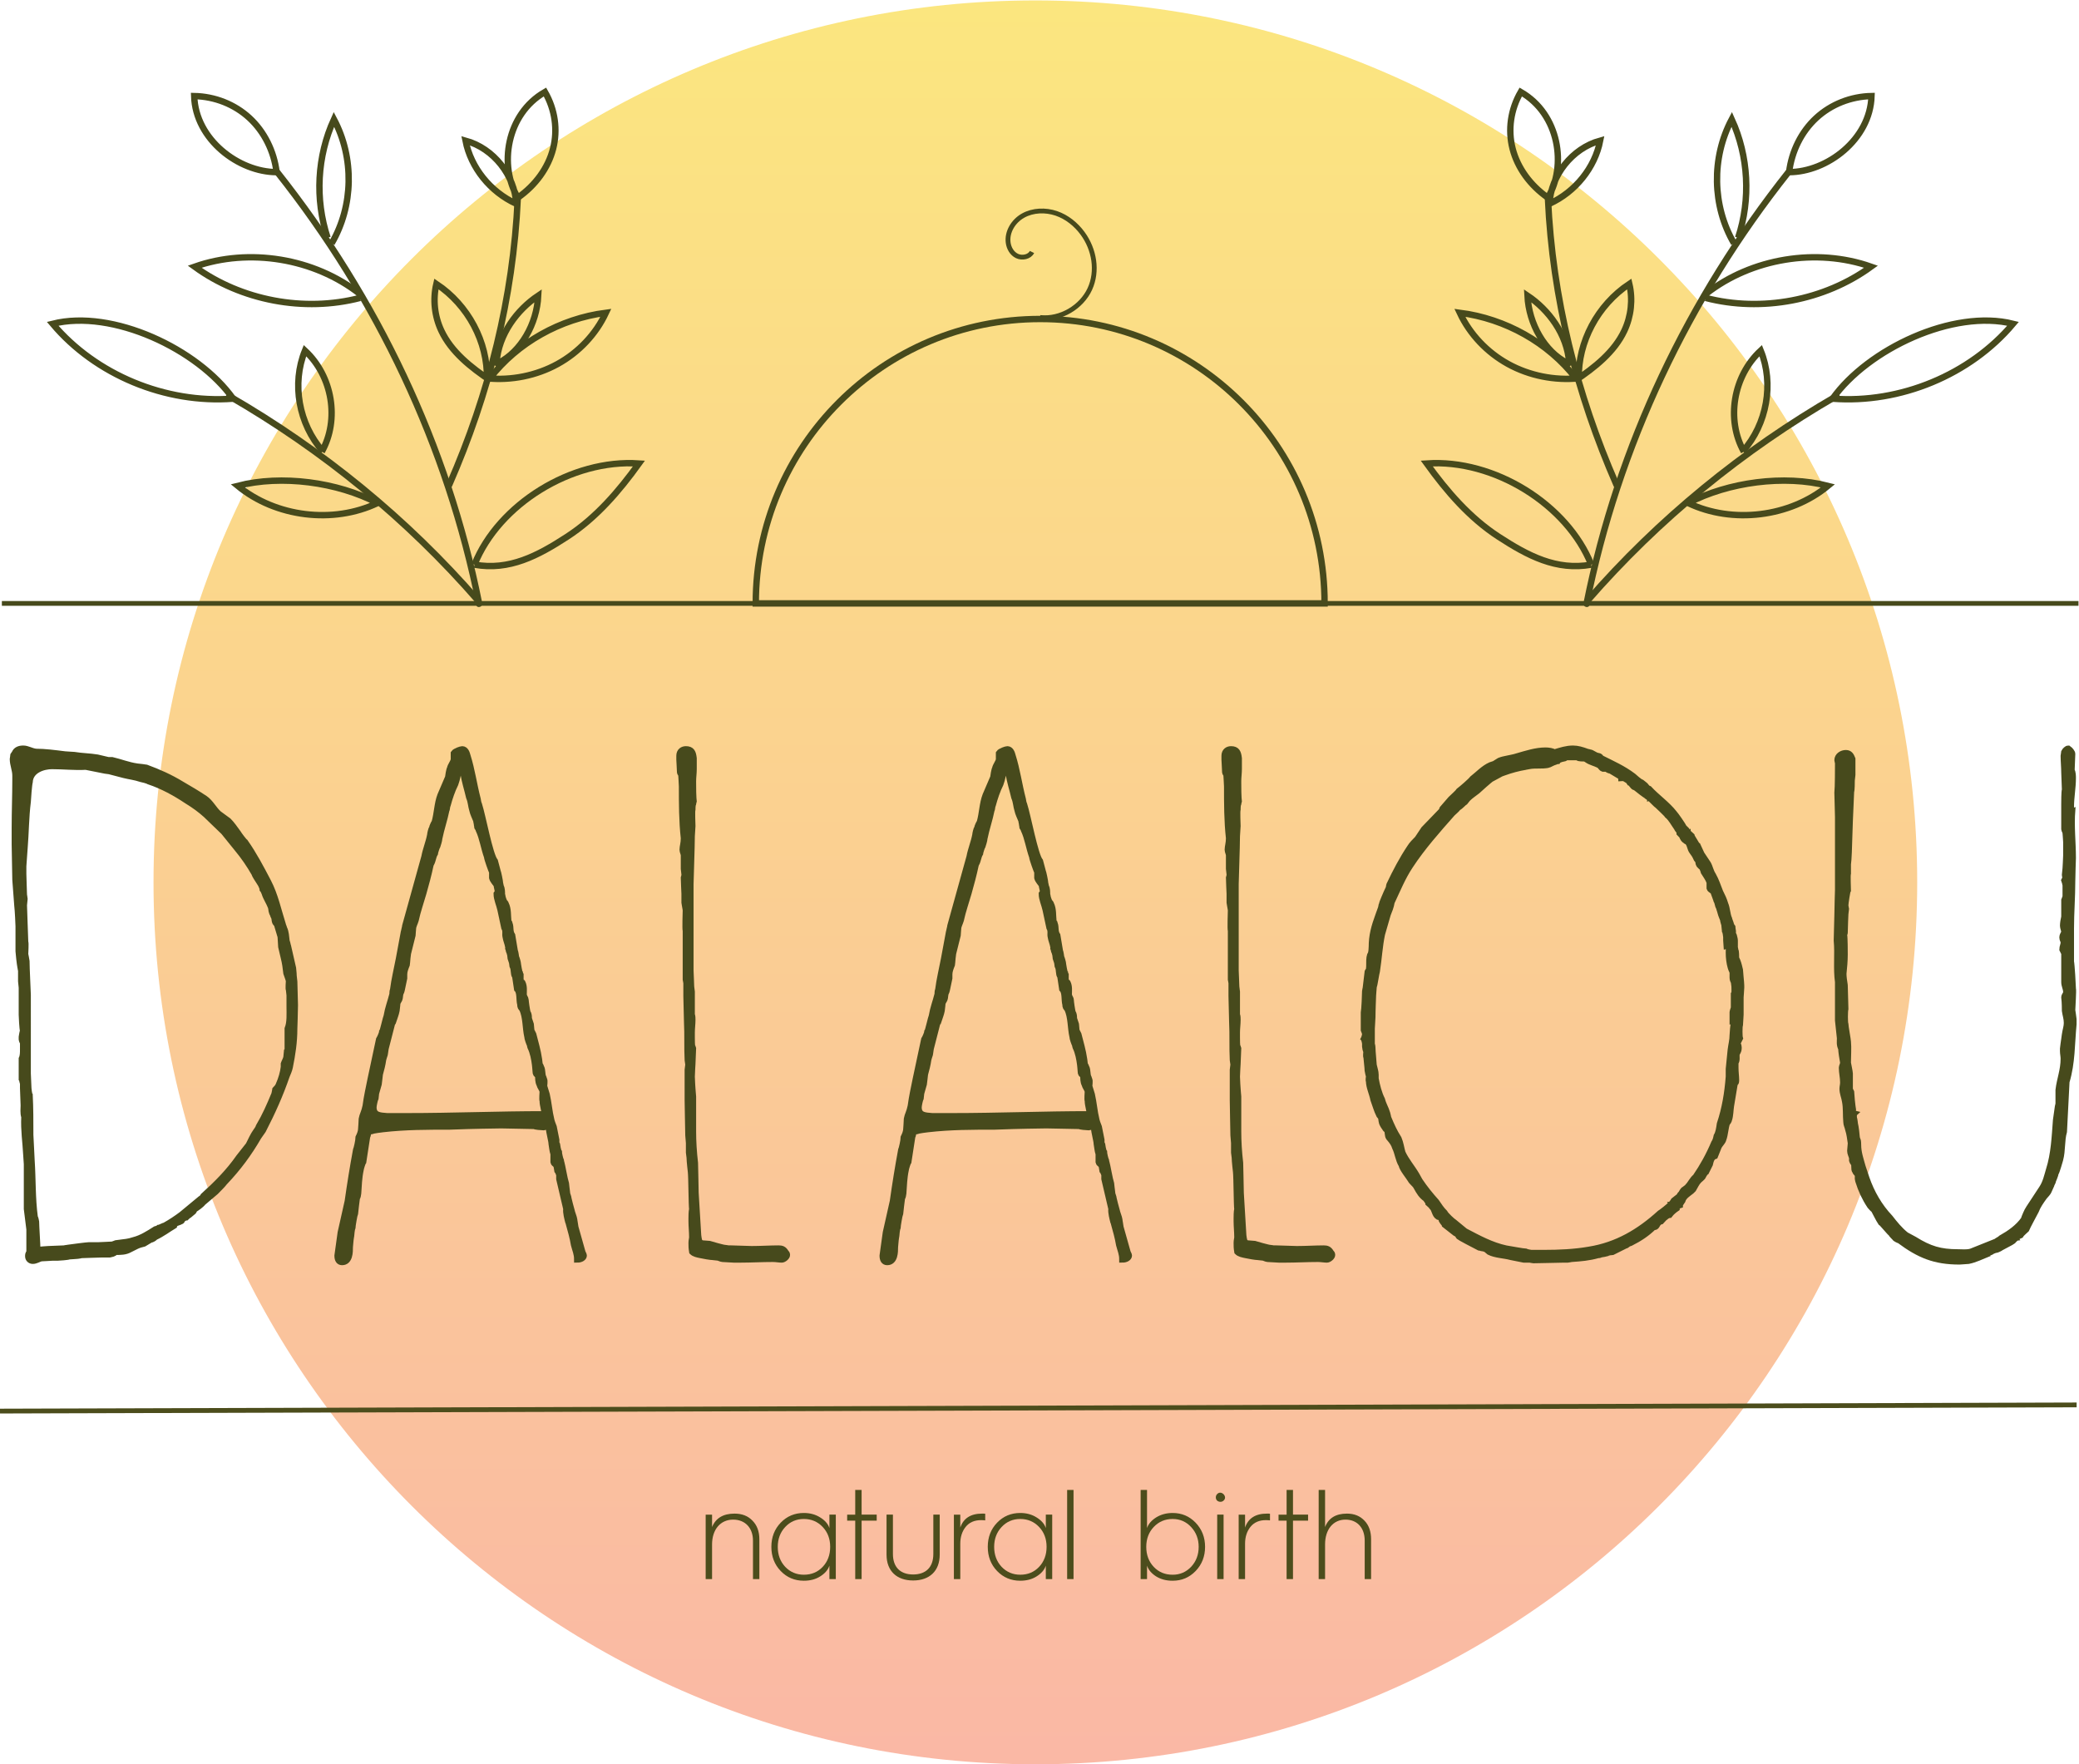 <?xml version="1.0" encoding="UTF-8" standalone="no"?> <svg xmlns:dc="http://purl.org/dc/elements/1.1/" xmlns:cc="http://creativecommons.org/ns#" xmlns:rdf="http://www.w3.org/1999/02/22-rdf-syntax-ns#" xmlns:svg="http://www.w3.org/2000/svg" xmlns="http://www.w3.org/2000/svg" viewBox="0 0 433.625 367.948" height="367.948" width="433.625" xml:space="preserve" id="svg2"><defs id="defs6"><clipPath id="clipPath18"><path id="path16" d="m 162.003,275.962 c -76.205,0 -137.982,-61.776 -137.982,-137.981 v 0 C 24.021,61.776 85.798,0 162.003,0 v 0 c 76.205,0 137.98,61.776 137.98,137.981 v 0 c 0,76.205 -61.775,137.981 -137.98,137.981 z"></path></clipPath><linearGradient id="linearGradient32" spreadMethod="pad" gradientTransform="matrix(0,-275.962,-275.962,0,299.984,275.962)" gradientUnits="userSpaceOnUse" y2="0" x2="1" y1="0" x1="0"><stop id="stop24" offset="0" style="stop-opacity:1;stop-color:#fbe67f"></stop><stop id="stop26" offset="0.996" style="stop-opacity:1;stop-color:#fab8a5"></stop><stop id="stop28" offset="0.996" style="stop-opacity:1;stop-color:#fab8a5"></stop><stop id="stop30" offset="1" style="stop-opacity:1;stop-color:#fab8a5"></stop></linearGradient><clipPath id="clipPath42"><path id="path40" d="M 0,0 H 325.219 V 275.961 H 0 Z"></path></clipPath><clipPath id="clipPath134"><path id="path132" d="M 0,0 H 325.219 V 275.961 H 0 Z"></path></clipPath><clipPath id="clipPath156"><path id="path154" d="M 0,0 H 325.219 V 275.961 H 0 Z"></path></clipPath><clipPath id="clipPath180"><path id="path178" d="M 0,0 H 325.219 V 275.961 H 0 Z"></path></clipPath></defs><g transform="matrix(1.333,0,0,-1.333,0,367.948)" id="g10"><g id="g12"><g clip-path="url(#clipPath18)" id="g14"><g id="g20"><g id="g22"><path id="path34" style="fill:url(#linearGradient32);stroke:none" d="m 162.003,275.962 c -76.205,0 -137.982,-61.776 -137.982,-137.981 v 0 C 24.021,61.776 85.798,0 162.003,0 v 0 c 76.205,0 137.98,61.776 137.98,137.981 v 0 c 0,76.205 -61.775,137.981 -137.98,137.981 z"></path></g></g></g></g><g id="g36"><g clip-path="url(#clipPath42)" id="g38"><g transform="translate(4.625,80.085)" id="g44"><path id="path46" style="fill:#474a1c;fill-opacity:1;fill-rule:nonzero;stroke:none" d="m 0,0 v 3.6 l -0.4,3.201 v 7 c 0,0.2 -0.1,1.3 -0.1,1.5 -0.1,2 -0.4,3.8 -0.3,5.9 -0.2,0.6 -0.1,1.3 -0.1,1.8 0,0.2 -0.1,2.4 -0.1,2.7 v 0.801 c -0.1,0.1 -0.1,0.5 -0.2,0.6 v 3.2 c 0.2,0.4 0.2,1 0.2,1.4 v 1.1 c 0,0 -0.2,0.4 -0.2,0.5 v 0.4 c 0,0 0.1,0.7 0.2,1 -0.1,0.2 -0.2,2.3 -0.2,2.5 v 4.2 c 0,0.1 -0.1,0.901 -0.1,1 v 1.701 c 0,0 -0.1,0.4 -0.1,0.5 -0.1,0.5 -0.3,2.299 -0.3,2.5 v 3.9 c 0,0.2 -0.1,2.5 -0.2,3.3 l -0.3,4 c 0,0.7 -0.1,4.701 -0.1,5.501 v 2.7 c 0,2.5 0.1,4.9 0.1,7.4 v 0.7 c 0,0.9 -0.4,1.701 -0.4,2.601 0,0.1 0.099,0.5 0.099,0.6 l 0.201,0.299 c 0.2,0.5 0.7,0.701 1.3,0.701 0.7,0 1.2,-0.4 2,-0.5 1.4,0 2.9,-0.201 4.5,-0.4 0.1,0 1.3,-0.1 1.501,-0.1 1.199,-0.201 2.399,-0.201 3.6,-0.4 l 1.7,-0.401 h 0.6 c 1.3,-0.299 2.5,-0.799 3.9,-1 0.1,0 0.8,-0.1 0.9,-0.1 0.1,0 0.5,-0.099 0.6,-0.099 1.9,-0.701 3.7,-1.501 5.5,-2.601 1.2,-0.7 2.401,-1.4 3.6,-2.2 0.901,-0.6 1.401,-1.7 2.201,-2.4 l 1.5,-1.1 c 0.5,-0.5 1,-1.2 1.5,-1.9 0.1,-0.2 1,-1.4 1.1,-1.4 1.4,-2 2.5,-4.1 3.6,-6.201 1.1,-2.1 1.6,-4.5 2.301,-6.7 0,-0.1 0.199,-0.5 0.199,-0.6 0.301,-0.6 0.301,-1.3 0.4,-2 0,0 0.2,-0.6 0.2,-0.7 l 0.8,-3.5 c 0,-0.101 0.1,-0.801 0.1,-1.2 0,-0.101 0.1,-0.8 0.1,-0.901 0,-0.599 0.1,-3.099 0.1,-3.7 0,-1 -0.1,-3.6 -0.1,-3.7 0,-2.1 -0.299,-4 -0.7,-6 -0.099,-0.5 -0.3,-0.9 -0.5,-1.4 -1,-2.901 -2.2,-5.601 -3.7,-8.501 l -0.7,-1 c -1.5,-2.6 -3.2,-4.9 -5.3,-7.1 -0.2,-0.301 -1.2,-1.301 -1.4,-1.501 l -2,-1.699 c -0.101,-0.2 -1.101,-1 -1.301,-1 C 25.801,6.7 25.602,6.4 25.602,6.4 25.501,6.3 25.001,5.9 25.001,5.9 c -0.1,0 -0.5,-0.4 -0.5,-0.4 -0.1,0 -0.5,-0.2 -0.5,-0.2 -0.1,-0.1 -0.2,-0.4 -0.3,-0.4 -0.099,-0.1 -0.9,-0.299 -0.9,-0.4 0,0 -0.2,-0.2 -0.2,-0.3 -1,-0.6 -1.9,-1.3 -3,-1.8 0,-0.1 -0.5,-0.4 -0.7,-0.4 l -1,-0.6 c -0.4,-0.1 -0.8,-0.2 -1.2,-0.4 l -1,-0.5 c -0.7,-0.4 -1.4,-0.4 -2.3,-0.4 -0.2,-0.3 -0.5,-0.3 -0.9,-0.4 h -1.3 c -0.6,0 -2.801,-0.1 -3.1,-0.1 0,0 -0.401,-0.1 -0.5,-0.1 C 7.501,-0.5 6.4,-0.601 6.2,-0.601 6,-0.7 4.6,-0.8 4.4,-0.8 H 3.6 C 3.4,-0.8 2.1,-0.9 1.8,-0.9 1.4,-1 1,-1.3 0.5,-1.3 0.1,-1.3 -0.2,-1 -0.2,-0.601 -0.2,-0.4 -0.2,-0.2 0,0 m 1.6,0.4 c 0.1,0 1.1,0.1 1.3,0.1 0.2,0 2.2,0.1 2.5,0.1 0,0 0.5,0.1 0.6,0.1 0.7,0.1 3.001,0.4 3.3,0.4 h 1.501 c 0.4,0 1.9,0.1 2.1,0.1 0.1,0 0.6,0.2 0.6,0.2 0.1,0 0.5,0.1 0.7,0.1 0.7,0.1 1.2,0.1 2.1,0.4 1.2,0.3 2.3,1 3.4,1.7 0,0 0.4,0.1 0.5,0.2 0.1,0 0.9,0.4 1,0.4 0.9,0.5 1.8,1.1 2.6,1.7 l 2.901,2.401 c 0.1,0 0.5,0.399 0.5,0.5 2.1,1.899 4,3.8 5.6,6.099 l 1.5,1.901 c 0.4,0.8 0.7,1.5 1.2,2.2 0.1,0.1 0.4,0.601 0.4,0.7 1,1.7 1.7,3.3 2.4,5 0,0.101 0.2,0.7 0.2,0.8 0.1,0.101 0.4,0.4 0.5,0.7 0.4,0.901 0.7,1.901 0.8,2.801 v 0.5 c 0.1,0.3 0.301,0.6 0.4,1 l 0.1,1 c 0.1,0.1 0.1,0.3 0.1,0.3 v 3.2 c 0.4,1 0.3,2.3 0.3,3.5 v 1.7 c 0,0.101 -0.099,0.8 -0.099,0.901 -0.101,0.099 0,1.299 0,1.4 0,0 -0.201,0.699 -0.401,1.199 -0.099,0.901 -0.2,1.601 -0.4,2.401 l -0.4,1.7 c 0,0.2 -0.1,1.4 -0.1,1.6 l -0.6,2 c -0.4,0.2 -0.3,0.8 -0.4,1 0,0 -0.2,0.4 -0.2,0.5 -0.1,0.1 -0.2,0.5 -0.2,0.5 0,0.1 -0.1,0.6 -0.1,0.6 -0.3,0.8 -0.8,1.5 -1,2.2 0,0 -0.2,0.5 -0.3,0.6 0,0.2 -0.3,0.801 -0.3,0.801 l -0.7,1.1 c 0,0 -0.3,0.5 -0.3,0.6 -0.8,1.4 -1.7,2.7 -2.7,3.9 l -2.1,2.6 -2.8,2.7 c -0.9,0.8 -1.701,1.4 -3,2.2 -1.801,1.2 -3.801,2.3 -5.901,3.001 -0.1,0.099 -1.2,0.399 -1.3,0.399 -0.9,0.3 -1.8,0.4 -2.6,0.601 l -2.3,0.6 c -0.101,0 -0.601,0.099 -0.7,0.099 l -3.001,0.6 c -1.7,-0.1 -3.5,0.1 -5.3,0.1 -1.3,0 -3.4,-0.6 -3.5,-2.5 -0.1,-0.3 -0.3,-2.8 -0.3,-3.1 -0.3,-2.4 -0.3,-4.9 -0.5,-7.3 0,-0.2 -0.2,-2.5 -0.2,-2.801 v -1.199 c 0,-0.6 0.1,-2.801 0.1,-3.201 0,-0.1 0.1,-0.6 0.1,-0.7 0,-0.1 -0.1,-0.9 -0.1,-1 0,-0.7 0.2,-5.2 0.2,-5.7 0.1,-0.201 0,-1.701 0,-1.9 0,-0.1 0.2,-1 0.2,-1.1 0,-1.201 0.2,-4.901 0.2,-5.3 V 28.002 c 0,-0.4 0.1,-1.9 0.1,-2.301 0,-0.099 0.1,-1 0.2,-1.099 0.1,-2 0.1,-4.101 0.1,-6.201 C 0.1,18.001 0.3,14.9 0.3,14.4 0.5,11.4 0.4,8.5 0.8,5.5 0.9,5.4 1,4.8 1,4.8 1,4.2 1.2,1.2 1.2,0.5 1.2,0.3 1.3,0.4 1.6,0.4"></path></g><g transform="translate(4.625,80.085)" id="g48"><path id="path50" style="fill:none;stroke:#474a1c;stroke-width:1;stroke-linecap:butt;stroke-linejoin:miter;stroke-miterlimit:4;stroke-dasharray:none;stroke-opacity:1" d="m 0,0 v 3.6 l -0.4,3.201 v 7 c 0,0.2 -0.1,1.3 -0.1,1.5 -0.1,2 -0.4,3.8 -0.3,5.9 -0.2,0.6 -0.1,1.3 -0.1,1.8 0,0.2 -0.1,2.4 -0.1,2.7 v 0.801 c -0.1,0.1 -0.1,0.5 -0.2,0.6 v 3.2 c 0.2,0.4 0.2,1 0.2,1.4 v 1.1 c 0,0 -0.2,0.4 -0.2,0.5 v 0.4 c 0,0 0.1,0.7 0.2,1 -0.1,0.2 -0.2,2.3 -0.2,2.5 v 4.2 c 0,0.1 -0.1,0.901 -0.1,1 v 1.701 c 0,0 -0.1,0.4 -0.1,0.5 -0.1,0.5 -0.3,2.299 -0.3,2.5 v 3.9 c 0,0.2 -0.1,2.5 -0.2,3.3 l -0.3,4 c 0,0.7 -0.1,4.701 -0.1,5.501 v 2.7 c 0,2.5 0.1,4.9 0.1,7.4 v 0.7 c 0,0.9 -0.4,1.701 -0.4,2.601 0,0.1 0.099,0.5 0.099,0.6 l 0.201,0.299 c 0.2,0.5 0.7,0.701 1.3,0.701 0.7,0 1.2,-0.4 2,-0.5 1.4,0 2.9,-0.201 4.5,-0.4 0.1,0 1.3,-0.1 1.501,-0.1 1.199,-0.201 2.399,-0.201 3.6,-0.4 l 1.7,-0.401 h 0.6 c 1.3,-0.299 2.5,-0.799 3.9,-1 0.1,0 0.8,-0.1 0.9,-0.1 0.1,0 0.5,-0.099 0.6,-0.099 1.9,-0.701 3.7,-1.501 5.5,-2.601 1.2,-0.7 2.401,-1.4 3.6,-2.2 0.901,-0.6 1.401,-1.7 2.201,-2.4 l 1.5,-1.1 c 0.5,-0.5 1,-1.2 1.5,-1.9 0.1,-0.2 1,-1.4 1.1,-1.4 1.4,-2 2.5,-4.1 3.6,-6.201 1.1,-2.1 1.6,-4.5 2.301,-6.7 0,-0.1 0.199,-0.5 0.199,-0.6 0.301,-0.6 0.301,-1.3 0.4,-2 0,0 0.2,-0.6 0.2,-0.7 l 0.8,-3.5 c 0,-0.101 0.1,-0.801 0.1,-1.2 0,-0.101 0.1,-0.8 0.1,-0.901 0,-0.599 0.1,-3.099 0.1,-3.7 0,-1 -0.1,-3.6 -0.1,-3.7 0,-2.1 -0.299,-4 -0.7,-6 -0.099,-0.5 -0.3,-0.9 -0.5,-1.4 -1,-2.901 -2.2,-5.601 -3.7,-8.501 l -0.7,-1 c -1.5,-2.6 -3.2,-4.9 -5.3,-7.1 -0.2,-0.301 -1.2,-1.301 -1.4,-1.501 l -2,-1.699 c -0.101,-0.2 -1.101,-1 -1.301,-1 C 25.801,6.7 25.602,6.4 25.602,6.4 25.501,6.3 25.001,5.9 25.001,5.9 c -0.1,0 -0.5,-0.4 -0.5,-0.4 -0.1,0 -0.5,-0.2 -0.5,-0.2 -0.1,-0.1 -0.2,-0.4 -0.3,-0.4 -0.099,-0.1 -0.9,-0.299 -0.9,-0.4 0,0 -0.2,-0.2 -0.2,-0.3 -1,-0.6 -1.9,-1.3 -3,-1.8 0,-0.1 -0.5,-0.4 -0.7,-0.4 l -1,-0.6 c -0.4,-0.1 -0.8,-0.2 -1.2,-0.4 l -1,-0.5 c -0.7,-0.4 -1.4,-0.4 -2.3,-0.4 -0.2,-0.3 -0.5,-0.3 -0.9,-0.4 h -1.3 c -0.6,0 -2.801,-0.1 -3.1,-0.1 0,0 -0.401,-0.1 -0.5,-0.1 C 7.501,-0.5 6.4,-0.601 6.2,-0.601 6,-0.7 4.6,-0.8 4.4,-0.8 H 3.6 C 3.4,-0.8 2.1,-0.9 1.8,-0.9 1.4,-1 1,-1.3 0.5,-1.3 0.1,-1.3 -0.2,-1 -0.2,-0.601 -0.2,-0.4 -0.2,-0.2 0,0 Z m 1.6,0.4 c 0.1,0 1.1,0.1 1.3,0.1 0.2,0 2.2,0.1 2.5,0.1 0,0 0.5,0.1 0.6,0.1 0.7,0.1 3.001,0.4 3.3,0.4 h 1.501 c 0.4,0 1.9,0.1 2.1,0.1 0.1,0 0.6,0.2 0.6,0.2 0.1,0 0.5,0.1 0.7,0.1 0.7,0.1 1.2,0.1 2.1,0.4 1.2,0.3 2.3,1 3.4,1.7 0,0 0.4,0.1 0.5,0.2 0.1,0 0.9,0.4 1,0.4 0.9,0.5 1.8,1.1 2.6,1.7 l 2.901,2.401 c 0.1,0 0.5,0.399 0.5,0.5 2.1,1.899 4,3.8 5.6,6.099 l 1.5,1.901 c 0.4,0.8 0.7,1.5 1.2,2.2 0.1,0.1 0.4,0.601 0.4,0.7 1,1.7 1.7,3.3 2.4,5 0,0.101 0.2,0.7 0.2,0.8 0.1,0.101 0.4,0.4 0.5,0.7 0.4,0.901 0.7,1.901 0.8,2.801 v 0.5 c 0.1,0.3 0.301,0.6 0.4,1 l 0.1,1 c 0.1,0.1 0.1,0.3 0.1,0.3 v 3.2 c 0.4,1 0.3,2.3 0.3,3.5 v 1.7 c 0,0.101 -0.099,0.8 -0.099,0.901 -0.101,0.099 0,1.299 0,1.4 0,0 -0.201,0.699 -0.401,1.199 -0.099,0.901 -0.2,1.601 -0.4,2.401 l -0.4,1.7 c 0,0.2 -0.1,1.4 -0.1,1.6 l -0.6,2 c -0.4,0.2 -0.3,0.8 -0.4,1 0,0 -0.2,0.4 -0.2,0.5 -0.1,0.1 -0.2,0.5 -0.2,0.5 0,0.1 -0.1,0.6 -0.1,0.6 -0.3,0.8 -0.8,1.5 -1,2.2 0,0 -0.2,0.5 -0.3,0.6 0,0.2 -0.3,0.801 -0.3,0.801 l -0.7,1.1 c 0,0 -0.3,0.5 -0.3,0.6 -0.8,1.4 -1.7,2.7 -2.7,3.9 l -2.1,2.6 -2.8,2.7 c -0.9,0.8 -1.701,1.4 -3,2.2 -1.801,1.2 -3.801,2.3 -5.901,3.001 -0.1,0.099 -1.2,0.399 -1.3,0.399 -0.9,0.3 -1.8,0.4 -2.6,0.601 l -2.3,0.6 c -0.101,0 -0.601,0.099 -0.7,0.099 l -3.001,0.6 c -1.7,-0.1 -3.5,0.1 -5.3,0.1 -1.3,0 -3.4,-0.6 -3.5,-2.5 -0.1,-0.3 -0.3,-2.8 -0.3,-3.1 -0.3,-2.4 -0.3,-4.9 -0.5,-7.3 0,-0.2 -0.2,-2.5 -0.2,-2.801 v -1.199 c 0,-0.6 0.1,-2.801 0.1,-3.201 0,-0.1 0.1,-0.6 0.1,-0.7 0,-0.1 -0.1,-0.9 -0.1,-1 0,-0.7 0.2,-5.2 0.2,-5.7 0.1,-0.201 0,-1.701 0,-1.9 0,-0.1 0.2,-1 0.2,-1.1 0,-1.201 0.2,-4.901 0.2,-5.3 V 28.002 c 0,-0.4 0.1,-1.9 0.1,-2.301 0,-0.099 0.1,-1 0.2,-1.099 0.1,-2 0.1,-4.101 0.1,-6.201 C 0.1,18.001 0.3,14.9 0.3,14.4 0.5,11.4 0.4,8.5 0.8,5.5 0.9,5.4 1,4.8 1,4.8 1,4.2 1.2,1.2 1.2,0.5 1.2,0.3 1.3,0.4 1.6,0.4 Z"></path></g><g transform="translate(53.324,83.185)" id="g52"><path id="path54" style="fill:#474a1c;fill-opacity:1;fill-rule:nonzero;stroke:none" d="m 0,0 1.1,4.9 c 0.4,2.801 0.8,5.301 1.3,8.001 0.1,0.201 0.4,1.5 0.4,2 0.2,0.401 0.4,0.901 0.4,1.3 0,0.101 0.1,1.2 0.1,1.601 0.1,0.599 0.4,1 0.6,2 0.2,1.5 0.5,2.8 0.8,4.3 l 1.3,6.1 c 0.2,0.3 0.5,1.101 0.5,1.2 0.1,0.1 0.6,2.3 0.7,2.5 0.2,1.201 0.6,2.201 0.901,3.401 0,0.099 0,0.5 0.099,0.7 0.2,1.6 0.6,3.2 0.901,4.8 L 9.9,47.104 c 0,0.099 0.201,0.7 0.201,0.899 l 3,10.801 c 0.2,1.1 0.7,2.3 0.9,3.4 0,0.2 0.2,1 0.3,1.1 0,0.1 0.3,0.8 0.4,0.901 0.4,1.399 0.4,2.899 0.9,4.2 l 1.2,2.8 c 0,0.1 0.2,1.3 0.3,1.4 0.1,0.5 0.5,0.9 0.6,1.4 v 1 c 0.2,0.3 1.1,0.6 1.3,0.6 0.5,0 0.7,-0.6 0.8,-1 0.7,-2.2 1,-4.501 1.6,-6.8 0,0 0.1,-0.701 0.2,-0.801 0.6,-1.9 1.7,-7.9 2.501,-8.9 l 0.4,-1.5 c 0.1,-0.2 0.399,-1.7 0.399,-1.9 0,-0.1 0.101,-0.4 0.101,-0.5 0.199,-0.4 0.199,-0.9 0.199,-1.3 0,0 0.1,-0.3 0.1,-0.4 0,-0.1 0.201,-0.7 0.301,-0.8 0,0 0.199,-0.201 0.199,-0.3 0.401,-0.8 0.301,-1.8 0.401,-2.7 0.099,-0.1 0.099,-0.4 0.199,-0.4 0.201,-0.601 0,-1.2 0.4,-1.801 l 0.401,-2.399 c 0.1,-0.201 0.199,-1 0.199,-1 0.101,-0.201 0.301,-0.901 0.301,-1.101 0,-0.1 0.199,-1.3 0.3,-1.4 0,-0.2 0.1,-0.3 0.1,-0.3 v -0.8 c 0,-0.1 0.299,-0.4 0.299,-0.4 0.301,-0.6 0.201,-1.3 0.201,-1.9 0,0 0.1,-0.4 0.2,-0.5 0,0 0.099,-0.2 0.099,-0.301 0,-0.299 0.201,-1.599 0.301,-2 0.2,-0.2 0.2,-0.599 0.2,-0.899 l 0.3,-0.9 c 0,-0.101 0.1,-0.901 0.1,-1 l 0.3,-0.601 c 0.3,-1.199 0.7,-2.5 0.9,-3.899 0,-0.101 0.1,-0.701 0.1,-0.801 0,0 0.2,-0.3 0.2,-0.4 0.3,-0.5 0.1,-1.1 0.4,-1.7 0,-0.1 0.1,-0.2 0.1,-0.3 0.1,-0.1 0,-0.9 0,-1 l 0.4,-1.3 c 0.3,-1.3 0.4,-2.701 0.7,-3.901 0,-0.099 0.3,-1 0.4,-1.199 l 0.4,-2.001 v -0.399 c 0,-0.101 0.1,-0.3 0.1,-0.3 0,-0.101 0.2,-1.101 0.3,-1.2 0,-0.201 0.2,-1.101 0.3,-1.301 0,-0.1 0.1,-0.4 0.1,-0.4 0.1,-0.299 0.5,-2.6 0.7,-3.2 0,-0.1 0.1,-0.7 0.1,-0.801 0,0 0.1,-0.699 0.1,-0.799 0,-0.1 0.2,-0.6 0.2,-0.701 0,-0.099 0.4,-1.699 0.5,-2 0,-0.099 0.4,-1.2 0.4,-1.299 0,-0.201 0.2,-1.201 0.2,-1.3 l 1.1,-3.901 c 0.1,-0.2 0.2,-0.4 0.2,-0.5 0,-0.299 -0.4,-0.6 -1,-0.6 0,0.9 -0.3,1.501 -0.5,2.301 -0.2,1.2 -0.5,2.2 -0.8,3.299 0,0.101 -0.1,0.3 -0.1,0.3 -0.1,0.401 -0.4,1.5 -0.3,2.001 l -1.1,4.7 v 0.6 c 0,0.1 -0.2,0.6 -0.3,0.7 l -0.1,0.6 c 0,0.1 -0.1,0.2 -0.1,0.301 0,0 -0.4,0.299 -0.4,0.399 v 1.3 c -0.2,0.6 -0.2,1.1 -0.3,1.6 0,0.401 -0.4,1.901 -0.4,2.3 0,0.101 -0.1,0.401 -0.4,0.401 l -0.5,-0.1 c -0.3,0 -1.3,0.1 -1.5,0.199 -0.8,0 -4.301,0.101 -5.1,0.101 -1.401,0 -5.001,-0.101 -5.201,-0.101 -0.3,0 -2.6,-0.099 -2.9,-0.099 -3.5,0 -6.9,0 -10.401,-0.401 -0.1,0 -1.6,-0.2 -1.8,-0.3 -0.1,0 -0.5,-0.099 -0.5,-0.099 0,0 -0.1,-0.7 -0.2,-0.801 L 3.5,11.102 C 3.4,11.001 3.1,10.001 3.1,9.901 2.8,8.501 2.8,7.401 2.7,6.101 2.7,6.001 2.6,5.501 2.5,5.4 2.5,5.301 2.2,3.2 2.2,3.001 2.1,2.801 1.8,1.001 1.8,0.801 1.7,0.601 1.6,-0.399 1.6,-0.5 1.6,-0.5 1.5,-1.1 1.5,-1.199 1.5,-1.3 1.4,-2.1 1.4,-2.3 c 0,-0.7 0,-2.3 -1.2,-2.3 -0.5,0 -0.7,0.4 -0.7,1 z m 7.2,18.201 h 3.1 c 7.301,0 14.401,0.301 21.602,0.301 0,0.699 -0.3,1.399 -0.3,2.1 -0.1,0.2 0,1.299 0,1.5 -0.1,0.4 -0.4,0.7 -0.5,1.1 -0.2,0.4 -0.2,0.9 -0.2,1.4 -0.3,0.1 -0.4,0.3 -0.4,0.6 0,0.2 -0.1,1.1 -0.1,1.1 -0.1,0.801 -0.3,1.9 -0.7,2.7 0,0 -0.1,0.301 -0.1,0.4 -0.1,0.201 -0.4,1 -0.4,1.3 -0.301,1.3 -0.2,3 -0.801,4.301 -0.199,0.199 -0.299,0.3 -0.299,0.7 -0.201,0.699 0,1.9 -0.5,2.4 l -0.3,2 c -0.3,0.3 -0.1,1 -0.401,1.6 0,0.1 -0.1,0.5 -0.1,0.6 l -0.199,0.6 c 0,0.201 -0.1,0.6 -0.1,0.701 0,0 -0.101,0.199 -0.101,0.299 -0.1,0.1 -0.1,0.5 -0.199,0.6 0,0.101 0.099,0.3 0,0.3 -0.1,0.5 -0.301,0.9 -0.401,1.501 -0.1,0.399 0.1,0.899 -0.199,1.399 l -0.6,2.8 c -0.201,0.901 -0.601,1.701 -0.601,2.501 l 0.201,0.3 c 0,0.2 -0.201,0.9 -0.201,1.1 -0.2,0.3 -0.6,0.7 -0.7,1.1 v 0.9 c -0.1,0.2 -0.8,2.1 -0.8,2.4 -0.5,1.4 -0.7,2.9 -1.3,4.2 0,0.1 -0.2,0.4 -0.2,0.4 0,0.1 -0.1,0.4 -0.1,0.6 0,0 -0.1,0.4 -0.1,0.5 -0.2,0.5 -0.5,1.1 -0.6,1.6 -0.2,0.601 -0.2,1.301 -0.5,2 -0.3,1.301 -0.7,2.501 -0.9,3.801 -0.1,0.3 -0.3,1 -0.7,0.7 -0.2,-0.8 -0.3,-1.6 -0.6,-2.4 -0.5,-1 -0.9,-2.201 -1.2,-3.301 -0.1,-0.099 -0.1,-0.699 -0.2,-0.8 -0.3,-1.5 -0.8,-2.9 -1.1,-4.4 0,-0.3 -0.3,-1.2 -0.3,-1.2 -0.1,-0.1 -0.4,-1.1 -0.4,-1.2 -0.3,-0.5 -0.3,-1.1 -0.6,-1.6 0,0 -0.1,-0.2 -0.1,-0.3 -0.3,-1.4 -0.7,-2.9 -1.101,-4.3 -0.399,-1.4 -0.899,-2.8 -1.199,-4.201 l -0.1,-0.299 c -0.1,-0.201 -0.3,-0.8 -0.3,-0.901 0,-0.099 -0.1,-1 -0.1,-1.2 l -0.7,-2.8 c 0,-0.099 -0.101,-0.7 -0.101,-0.8 0,-0.2 -0.1,-1 -0.1,-1 -0.199,-0.5 -0.4,-1 -0.4,-1.5 v -0.6 L 9.501,37.902 c 0,-0.099 -0.201,-0.5 -0.201,-0.5 0,0 -0.1,-0.599 -0.1,-0.699 -0.099,-0.5 -0.4,-0.5 -0.4,-1.2 0,-0.101 -0.1,-0.7 -0.1,-0.801 -0.099,-0.5 -0.3,-1 -0.5,-1.599 -0.099,0 -0.199,-0.401 -0.199,-0.401 L 7.1,29.202 c -0.099,0 -0.2,-1.4 -0.3,-1.5 0,0 -0.2,-0.599 -0.2,-0.7 -0.1,-0.7 -0.3,-1.5 -0.5,-2.2 0,-0.2 -0.2,-1.5 -0.2,-1.6 l -0.4,-1.4 c 0,0 -0.1,-0.7 -0.1,-0.8 -0.1,-0.2 -0.3,-1.101 -0.3,-1.4 0,-1.3 1,-1.3 2.1,-1.401"></path></g><g transform="translate(53.324,83.185)" id="g56"><path id="path58" style="fill:none;stroke:#474a1c;stroke-width:1;stroke-linecap:butt;stroke-linejoin:miter;stroke-miterlimit:4;stroke-dasharray:none;stroke-opacity:1" d="m 0,0 1.1,4.9 c 0.4,2.801 0.8,5.301 1.3,8.001 0.1,0.201 0.4,1.5 0.4,2 0.2,0.401 0.4,0.901 0.4,1.3 0,0.101 0.1,1.2 0.1,1.601 0.1,0.599 0.4,1 0.6,2 0.2,1.5 0.5,2.8 0.8,4.3 l 1.3,6.1 c 0.2,0.3 0.5,1.101 0.5,1.2 0.1,0.1 0.6,2.3 0.7,2.5 0.2,1.201 0.6,2.201 0.901,3.401 0,0.099 0,0.5 0.099,0.7 0.2,1.6 0.6,3.2 0.901,4.8 L 9.9,47.104 c 0,0.099 0.201,0.7 0.201,0.899 l 3,10.801 c 0.2,1.1 0.7,2.3 0.9,3.4 0,0.2 0.2,1 0.3,1.1 0,0.1 0.3,0.8 0.4,0.901 0.4,1.399 0.4,2.899 0.9,4.2 l 1.2,2.8 c 0,0.1 0.2,1.3 0.3,1.4 0.1,0.5 0.5,0.9 0.6,1.4 v 1 c 0.2,0.3 1.1,0.6 1.3,0.6 0.5,0 0.7,-0.6 0.8,-1 0.7,-2.2 1,-4.501 1.6,-6.8 0,0 0.1,-0.701 0.2,-0.801 0.6,-1.9 1.7,-7.9 2.501,-8.9 l 0.4,-1.5 c 0.1,-0.2 0.399,-1.7 0.399,-1.9 0,-0.1 0.101,-0.4 0.101,-0.5 0.199,-0.4 0.199,-0.9 0.199,-1.3 0,0 0.1,-0.3 0.1,-0.4 0,-0.1 0.201,-0.7 0.301,-0.8 0,0 0.199,-0.201 0.199,-0.3 0.401,-0.8 0.301,-1.8 0.401,-2.7 0.099,-0.1 0.099,-0.4 0.199,-0.4 0.201,-0.601 0,-1.2 0.4,-1.801 l 0.401,-2.399 c 0.1,-0.201 0.199,-1 0.199,-1 0.101,-0.201 0.301,-0.901 0.301,-1.101 0,-0.1 0.199,-1.3 0.3,-1.4 0,-0.2 0.1,-0.3 0.1,-0.3 v -0.8 c 0,-0.1 0.299,-0.4 0.299,-0.4 0.301,-0.6 0.201,-1.3 0.201,-1.9 0,0 0.1,-0.4 0.2,-0.5 0,0 0.099,-0.2 0.099,-0.301 0,-0.299 0.201,-1.599 0.301,-2 0.2,-0.2 0.2,-0.599 0.2,-0.899 l 0.3,-0.9 c 0,-0.101 0.1,-0.901 0.1,-1 l 0.3,-0.601 c 0.3,-1.199 0.7,-2.5 0.9,-3.899 0,-0.101 0.1,-0.701 0.1,-0.801 0,0 0.2,-0.3 0.2,-0.4 0.3,-0.5 0.1,-1.1 0.4,-1.7 0,-0.1 0.1,-0.2 0.1,-0.3 0.1,-0.1 0,-0.9 0,-1 l 0.4,-1.3 c 0.3,-1.3 0.4,-2.701 0.7,-3.901 0,-0.099 0.3,-1 0.4,-1.199 l 0.4,-2.001 v -0.399 c 0,-0.101 0.1,-0.3 0.1,-0.3 0,-0.101 0.2,-1.101 0.3,-1.2 0,-0.201 0.2,-1.101 0.3,-1.301 0,-0.1 0.1,-0.4 0.1,-0.4 0.1,-0.299 0.5,-2.6 0.7,-3.2 0,-0.1 0.1,-0.7 0.1,-0.801 0,0 0.1,-0.699 0.1,-0.799 0,-0.1 0.2,-0.6 0.2,-0.701 0,-0.099 0.4,-1.699 0.5,-2 0,-0.099 0.4,-1.2 0.4,-1.299 0,-0.201 0.2,-1.201 0.2,-1.3 l 1.1,-3.901 c 0.1,-0.2 0.2,-0.4 0.2,-0.5 0,-0.299 -0.4,-0.6 -1,-0.6 0,0.9 -0.3,1.501 -0.5,2.301 -0.2,1.2 -0.5,2.2 -0.8,3.299 0,0.101 -0.1,0.3 -0.1,0.3 -0.1,0.401 -0.4,1.5 -0.3,2.001 l -1.1,4.7 v 0.6 c 0,0.1 -0.2,0.6 -0.3,0.7 l -0.1,0.6 c 0,0.1 -0.1,0.2 -0.1,0.301 0,0 -0.4,0.299 -0.4,0.399 v 1.3 c -0.2,0.6 -0.2,1.1 -0.3,1.6 0,0.401 -0.4,1.901 -0.4,2.3 0,0.101 -0.1,0.401 -0.4,0.401 l -0.5,-0.1 c -0.3,0 -1.3,0.1 -1.5,0.199 -0.8,0 -4.301,0.101 -5.1,0.101 -1.401,0 -5.001,-0.101 -5.201,-0.101 -0.3,0 -2.6,-0.099 -2.9,-0.099 -3.5,0 -6.9,0 -10.401,-0.401 -0.1,0 -1.6,-0.2 -1.8,-0.3 -0.1,0 -0.5,-0.099 -0.5,-0.099 0,0 -0.1,-0.7 -0.2,-0.801 L 3.5,11.102 C 3.4,11.001 3.1,10.001 3.1,9.901 2.8,8.501 2.8,7.401 2.7,6.101 2.7,6.001 2.6,5.501 2.5,5.4 2.5,5.301 2.2,3.2 2.2,3.001 2.1,2.801 1.8,1.001 1.8,0.801 1.7,0.601 1.6,-0.399 1.6,-0.5 1.6,-0.5 1.5,-1.1 1.5,-1.199 1.5,-1.3 1.4,-2.1 1.4,-2.3 c 0,-0.7 0,-2.3 -1.2,-2.3 -0.5,0 -0.7,0.4 -0.7,1 z m 7.2,18.201 h 3.1 c 7.301,0 14.401,0.301 21.602,0.301 0,0.699 -0.3,1.399 -0.3,2.1 -0.1,0.2 0,1.299 0,1.5 -0.1,0.4 -0.4,0.7 -0.5,1.1 -0.2,0.4 -0.2,0.9 -0.2,1.4 -0.3,0.1 -0.4,0.3 -0.4,0.6 0,0.2 -0.1,1.1 -0.1,1.1 -0.1,0.801 -0.3,1.9 -0.7,2.7 0,0 -0.1,0.301 -0.1,0.4 -0.1,0.201 -0.4,1 -0.4,1.3 -0.301,1.3 -0.2,3 -0.801,4.301 -0.199,0.199 -0.299,0.3 -0.299,0.7 -0.201,0.699 0,1.9 -0.5,2.4 l -0.3,2 c -0.3,0.3 -0.1,1 -0.401,1.6 0,0.1 -0.1,0.5 -0.1,0.6 l -0.199,0.6 c 0,0.201 -0.1,0.6 -0.1,0.701 0,0 -0.101,0.199 -0.101,0.299 -0.1,0.1 -0.1,0.5 -0.199,0.6 0,0.101 0.099,0.3 0,0.3 -0.1,0.5 -0.301,0.9 -0.401,1.501 -0.1,0.399 0.1,0.899 -0.199,1.399 l -0.6,2.8 c -0.201,0.901 -0.601,1.701 -0.601,2.501 l 0.201,0.3 c 0,0.2 -0.201,0.9 -0.201,1.1 -0.2,0.3 -0.6,0.7 -0.7,1.1 v 0.9 c -0.1,0.2 -0.8,2.1 -0.8,2.4 -0.5,1.4 -0.7,2.9 -1.3,4.2 0,0.1 -0.2,0.4 -0.2,0.4 0,0.1 -0.1,0.4 -0.1,0.6 0,0 -0.1,0.4 -0.1,0.5 -0.2,0.5 -0.5,1.1 -0.6,1.6 -0.2,0.601 -0.2,1.301 -0.5,2 -0.3,1.301 -0.7,2.501 -0.9,3.801 -0.1,0.3 -0.3,1 -0.7,0.7 -0.2,-0.8 -0.3,-1.6 -0.6,-2.4 -0.5,-1 -0.9,-2.201 -1.2,-3.301 -0.1,-0.099 -0.1,-0.699 -0.2,-0.8 -0.3,-1.5 -0.8,-2.9 -1.1,-4.4 0,-0.3 -0.3,-1.2 -0.3,-1.2 -0.1,-0.1 -0.4,-1.1 -0.4,-1.2 -0.3,-0.5 -0.3,-1.1 -0.6,-1.6 0,0 -0.1,-0.2 -0.1,-0.3 -0.3,-1.4 -0.7,-2.9 -1.101,-4.3 -0.399,-1.4 -0.899,-2.8 -1.199,-4.201 l -0.1,-0.299 c -0.1,-0.201 -0.3,-0.8 -0.3,-0.901 0,-0.099 -0.1,-1 -0.1,-1.2 l -0.7,-2.8 c 0,-0.099 -0.101,-0.7 -0.101,-0.8 0,-0.2 -0.1,-1 -0.1,-1 -0.199,-0.5 -0.4,-1 -0.4,-1.5 v -0.6 L 9.501,37.902 c 0,-0.099 -0.201,-0.5 -0.201,-0.5 0,0 -0.1,-0.599 -0.1,-0.699 -0.099,-0.5 -0.4,-0.5 -0.4,-1.2 0,-0.101 -0.1,-0.7 -0.1,-0.801 -0.099,-0.5 -0.3,-1 -0.5,-1.599 -0.099,0 -0.199,-0.401 -0.199,-0.401 L 7.1,29.202 c -0.099,0 -0.2,-1.4 -0.3,-1.5 0,0 -0.2,-0.599 -0.2,-0.7 -0.1,-0.7 -0.3,-1.5 -0.5,-2.2 0,-0.2 -0.2,-1.5 -0.2,-1.6 l -0.4,-1.4 c 0,0 -0.1,-0.7 -0.1,-0.8 -0.1,-0.2 -0.3,-1.101 -0.3,-1.4 0,-1.3 1,-1.3 2.1,-1.401 z"></path></g><g transform="translate(108.222,81.585)" id="g60"><path id="path62" style="fill:#474a1c;fill-opacity:1;fill-rule:nonzero;stroke:none" d="M 0,0 C 0,0.4 0.1,0.6 0.1,0.9 0.1,1.7 0,2.601 0,3.4 V 3.8 C 0,4 0,5 0.1,5.2 0,6.101 0,10.2 -0.1,11.101 c 0,0 -0.2,1.7 -0.2,2.2 0,0.099 -0.1,0.7 -0.1,0.8 v 1.5 c 0,0.1 -0.1,1.1 -0.1,1.2 0,0.7 -0.1,4.5 -0.1,5.501 v 4.8 c 0,0.099 0.1,0.7 0.1,0.799 l -0.1,0.701 c -0.1,2 0,4 -0.1,5.9 0,0.4 -0.1,3.801 -0.1,4.101 v 2 c 0,0.099 -0.1,0.599 -0.1,0.599 v 7.601 c -0.1,0.3 0,2.9 0,3.2 0,0.2 -0.2,1.1 -0.2,1.2 v 1.401 c 0,0.199 -0.1,2 -0.1,2.5 0,0 0.1,0.299 0.1,0.5 0,0.1 -0.1,0.799 -0.1,0.899 v 2.101 c 0,0.3 -0.2,0.6 -0.2,0.9 0,0.5 0.2,1 0.2,1.8 -0.3,2.7 -0.3,5.4 -0.3,8.1 0,0.4 -0.1,1.6 -0.1,1.801 0,0.1 -0.2,0.299 -0.2,0.399 0,0.3 -0.1,1.9 -0.1,2 v 0.601 c 0,0.7 0.5,1 1,1 0.9,0 1.1,-0.5 1.2,-1.4 v -1.701 c 0,-0.6 -0.1,-1.3 -0.1,-1.899 0,-2.901 0.1,-3.001 0.1,-3.101 0,0 -0.1,-0.3 -0.1,-0.4 -0.1,-0.2 -0.1,-0.9 -0.1,-0.9 -0.1,-0.3 0,-2.3 0,-2.6 0,-0.2 -0.1,-1.4 -0.1,-1.6 0,-1.6 -0.2,-6.9 -0.2,-7.5 V 42.603 c 0,-0.3 0.1,-2.101 0.1,-2.5 0,-0.101 0.1,-0.701 0.1,-0.8 v -3.601 c 0.1,-0.2 0.1,-0.599 0.1,-0.8 0,-0.7 -0.1,-1.3 -0.1,-2 v -0.8 c 0,-0.4 0,-1.4 0.1,-1.4 l 0.1,-0.301 c 0,-0.399 -0.1,-1.899 -0.1,-2.399 0,-0.101 -0.1,-1.5 -0.1,-2 0,-0.5 0.1,-1.9 0.1,-1.9 0,-0.201 0.1,-1.101 0.1,-1.201 v -5.5 c 0,-1.5 0.1,-3.2 0.3,-4.9 0,-0.5 0.1,-3.801 0.1,-4.7 L 1,1.2 C 1,1.1 1.1,0.4 1.2,0.2 1.2,0 1.5,0 1.6,-0.1 c 0.2,0 1.1,-0.1 1.2,-0.1 0.3,-0.1 2.1,-0.6 2.3,-0.6 0.1,0 0.6,-0.1 0.7,-0.1 H 6.2 C 6.5,-0.9 9,-1 9.4,-1 c 1.401,0 2.901,0.1 4.201,0.1 0.5,0 0.8,-0.1 1.1,-0.6 0.1,-0.101 0.2,-0.2 0.2,-0.4 0,-0.3 -0.5,-0.701 -0.8,-0.701 -0.4,0 -0.9,0.101 -1.4,0.101 C 11,-2.5 9.301,-2.601 7.6,-2.601 h -1 c -0.3,0 -1.5,0.101 -1.8,0.101 -0.1,0 -0.6,0.2 -0.6,0.2 -0.1,0 -0.9,0.1 -0.9,0.1 C 3,-2.2 1.8,-2 1.4,-1.9 0.9,-1.8 0.4,-1.7 0.1,-1.4 0,-0.8 0,-0.5 0,0"></path></g><g transform="translate(108.222,81.585)" id="g64"><path id="path66" style="fill:none;stroke:#474a1c;stroke-width:1;stroke-linecap:butt;stroke-linejoin:miter;stroke-miterlimit:4;stroke-dasharray:none;stroke-opacity:1" d="M 0,0 C 0,0.4 0.1,0.6 0.1,0.9 0.1,1.7 0,2.601 0,3.4 V 3.8 C 0,4 0,5 0.1,5.2 0,6.101 0,10.2 -0.1,11.101 c 0,0 -0.2,1.7 -0.2,2.2 0,0.099 -0.1,0.7 -0.1,0.8 v 1.5 c 0,0.1 -0.1,1.1 -0.1,1.2 0,0.7 -0.1,4.5 -0.1,5.501 v 4.8 c 0,0.099 0.1,0.7 0.1,0.799 l -0.1,0.701 c -0.1,2 0,4 -0.1,5.9 0,0.4 -0.1,3.801 -0.1,4.101 v 2 c 0,0.099 -0.1,0.599 -0.1,0.599 v 7.601 c -0.1,0.3 0,2.9 0,3.2 0,0.2 -0.2,1.1 -0.2,1.2 v 1.401 c 0,0.199 -0.1,2 -0.1,2.5 0,0 0.1,0.299 0.1,0.5 0,0.1 -0.1,0.799 -0.1,0.899 v 2.101 c 0,0.3 -0.2,0.6 -0.2,0.9 0,0.5 0.2,1 0.2,1.8 -0.3,2.7 -0.3,5.4 -0.3,8.1 0,0.4 -0.1,1.6 -0.1,1.801 0,0.1 -0.2,0.299 -0.2,0.399 0,0.3 -0.1,1.9 -0.1,2 v 0.601 c 0,0.7 0.5,1 1,1 0.9,0 1.1,-0.5 1.2,-1.4 v -1.701 c 0,-0.6 -0.1,-1.3 -0.1,-1.899 0,-2.901 0.1,-3.001 0.1,-3.101 0,0 -0.1,-0.3 -0.1,-0.4 -0.1,-0.2 -0.1,-0.9 -0.1,-0.9 -0.1,-0.3 0,-2.3 0,-2.6 0,-0.2 -0.1,-1.4 -0.1,-1.6 0,-1.6 -0.2,-6.9 -0.2,-7.5 V 42.603 c 0,-0.3 0.1,-2.101 0.1,-2.5 0,-0.101 0.1,-0.701 0.1,-0.8 v -3.601 c 0.1,-0.2 0.1,-0.599 0.1,-0.8 0,-0.7 -0.1,-1.3 -0.1,-2 v -0.8 c 0,-0.4 0,-1.4 0.1,-1.4 l 0.1,-0.301 c 0,-0.399 -0.1,-1.899 -0.1,-2.399 0,-0.101 -0.1,-1.5 -0.1,-2 0,-0.5 0.1,-1.9 0.1,-1.9 0,-0.201 0.1,-1.101 0.1,-1.201 v -5.5 c 0,-1.5 0.1,-3.2 0.3,-4.9 0,-0.5 0.1,-3.801 0.1,-4.7 L 1,1.2 C 1,1.1 1.1,0.4 1.2,0.2 1.2,0 1.5,0 1.6,-0.1 c 0.2,0 1.1,-0.1 1.2,-0.1 0.3,-0.1 2.1,-0.6 2.3,-0.6 0.1,0 0.6,-0.1 0.7,-0.1 H 6.2 C 6.5,-0.9 9,-1 9.4,-1 c 1.401,0 2.901,0.1 4.201,0.1 0.5,0 0.8,-0.1 1.1,-0.6 0.1,-0.101 0.2,-0.2 0.2,-0.4 0,-0.3 -0.5,-0.701 -0.8,-0.701 -0.4,0 -0.9,0.101 -1.4,0.101 C 11,-2.5 9.301,-2.601 7.6,-2.601 h -1 c -0.3,0 -1.5,0.101 -1.8,0.101 -0.1,0 -0.6,0.2 -0.6,0.2 -0.1,0 -0.9,0.1 -0.9,0.1 C 3,-2.2 1.8,-2 1.4,-1.9 0.9,-1.8 0.4,-1.7 0.1,-1.4 0,-0.8 0,-0.5 0,0 Z"></path></g><g transform="translate(138.621,83.185)" id="g68"><path id="path70" style="fill:#474a1c;fill-opacity:1;fill-rule:nonzero;stroke:none" d="m 0,0 1.1,4.9 c 0.4,2.801 0.8,5.301 1.3,8.001 0.1,0.201 0.4,1.5 0.4,2 0.2,0.401 0.4,0.901 0.4,1.3 0,0.101 0.1,1.2 0.1,1.601 0.1,0.599 0.4,1 0.6,2 0.2,1.5 0.5,2.8 0.8,4.3 l 1.3,6.1 c 0.2,0.3 0.5,1.101 0.5,1.2 0.1,0.1 0.6,2.3 0.7,2.5 0.2,1.201 0.6,2.201 0.9,3.401 0,0.099 0,0.5 0.1,0.7 0.2,1.6 0.6,3.2 0.901,4.8 l 0.8,4.301 c 0,0.099 0.199,0.7 0.199,0.899 l 3.001,10.801 c 0.199,1.1 0.699,2.3 0.899,3.4 0,0.2 0.201,1 0.3,1.1 0,0.1 0.301,0.8 0.401,0.901 0.4,1.399 0.4,2.899 0.9,4.2 l 1.2,2.8 c 0,0.1 0.199,1.3 0.3,1.4 0.1,0.5 0.5,0.9 0.6,1.4 v 1 c 0.2,0.3 1.1,0.6 1.3,0.6 0.5,0 0.7,-0.6 0.8,-1 0.7,-2.2 1,-4.501 1.6,-6.8 0,0 0.1,-0.701 0.2,-0.801 0.601,-1.9 1.7,-7.9 2.5,-8.9 l 0.4,-1.5 c 0.1,-0.2 0.401,-1.7 0.401,-1.9 0,-0.1 0.099,-0.4 0.099,-0.5 0.201,-0.4 0.201,-0.9 0.201,-1.3 0,0 0.099,-0.3 0.099,-0.4 0,-0.1 0.2,-0.7 0.3,-0.8 0,0 0.2,-0.201 0.2,-0.3 0.401,-0.8 0.3,-1.8 0.401,-2.7 0.099,-0.1 0.099,-0.4 0.2,-0.4 0.199,-0.601 0,-1.2 0.399,-1.801 l 0.401,-2.399 c 0.099,-0.201 0.2,-1 0.2,-1 0.099,-0.201 0.3,-0.901 0.3,-1.101 0,-0.1 0.2,-1.3 0.299,-1.4 0,-0.2 0.1,-0.3 0.1,-0.3 v -0.8 c 0,-0.1 0.301,-0.4 0.301,-0.4 0.3,-0.6 0.2,-1.3 0.2,-1.9 0,0 0.1,-0.4 0.199,-0.5 0,0 0.101,-0.2 0.101,-0.301 0,-0.299 0.2,-1.599 0.3,-2 0.2,-0.2 0.2,-0.599 0.2,-0.899 l 0.3,-0.9 c 0,-0.101 0.099,-0.901 0.099,-1 l 0.301,-0.601 c 0.3,-1.199 0.699,-2.5 0.899,-3.899 0,-0.101 0.101,-0.701 0.101,-0.801 0,0 0.2,-0.3 0.2,-0.4 0.3,-0.5 0.1,-1.1 0.4,-1.7 0,-0.1 0.1,-0.2 0.1,-0.3 0.1,-0.1 0,-0.9 0,-1 l 0.4,-1.3 c 0.299,-1.3 0.4,-2.701 0.7,-3.901 0,-0.099 0.3,-1 0.4,-1.199 l 0.4,-2.001 v -0.399 c 0,-0.101 0.1,-0.3 0.1,-0.3 0,-0.101 0.199,-1.101 0.3,-1.2 0,-0.201 0.2,-1.101 0.3,-1.301 0,-0.1 0.099,-0.4 0.099,-0.4 0.101,-0.299 0.501,-2.6 0.701,-3.2 0,-0.1 0.1,-0.7 0.1,-0.801 0,0 0.1,-0.699 0.1,-0.799 0,-0.1 0.2,-0.6 0.2,-0.701 0,-0.099 0.4,-1.699 0.5,-2 0,-0.099 0.4,-1.2 0.4,-1.299 0,-0.201 0.2,-1.201 0.2,-1.3 l 1.1,-3.901 c 0.1,-0.2 0.2,-0.4 0.2,-0.5 0,-0.299 -0.4,-0.6 -1,-0.6 0,0.9 -0.3,1.501 -0.5,2.301 -0.2,1.2 -0.5,2.2 -0.8,3.299 0,0.101 -0.1,0.3 -0.1,0.3 -0.1,0.401 -0.4,1.5 -0.3,2.001 l -1.1,4.7 v 0.6 c 0,0.1 -0.201,0.6 -0.3,0.7 l -0.1,0.6 c 0,0.1 -0.1,0.2 -0.1,0.301 0,0 -0.4,0.299 -0.4,0.399 v 1.3 c -0.2,0.6 -0.2,1.1 -0.301,1.6 0,0.401 -0.399,1.901 -0.399,2.3 0,0.101 -0.101,0.401 -0.4,0.401 l -0.5,-0.1 c -0.3,0 -1.3,0.1 -1.5,0.199 -0.8,0 -4.3,0.101 -5.101,0.101 -1.399,0 -5,-0.101 -5.2,-0.101 -0.3,0 -2.6,-0.099 -2.901,-0.099 -3.5,0 -6.9,0 -10.4,-0.401 -0.1,0 -1.6,-0.2 -1.8,-0.3 -0.1,0 -0.5,-0.099 -0.5,-0.099 0,0 -0.1,-0.7 -0.2,-0.801 L 3.5,11.102 C 3.4,11.001 3.1,10.001 3.1,9.901 2.8,8.501 2.8,7.401 2.7,6.101 2.7,6.001 2.6,5.501 2.5,5.4 2.5,5.301 2.2,3.2 2.2,3.001 2.1,2.801 1.8,1.001 1.8,0.801 1.7,0.601 1.6,-0.399 1.6,-0.5 1.6,-0.5 1.5,-1.1 1.5,-1.199 1.5,-1.3 1.4,-2.1 1.4,-2.3 c 0,-0.7 0,-2.3 -1.2,-2.3 -0.5,0 -0.7,0.4 -0.7,1 z m 7.2,18.201 h 3.1 c 7.301,0 14.402,0.301 21.602,0.301 0,0.699 -0.3,1.399 -0.3,2.1 -0.101,0.2 0,1.299 0,1.5 -0.101,0.4 -0.4,0.7 -0.5,1.1 -0.2,0.4 -0.2,0.9 -0.2,1.4 -0.3,0.1 -0.401,0.3 -0.401,0.6 0,0.2 -0.099,1.1 -0.099,1.1 -0.101,0.801 -0.3,1.9 -0.7,2.7 0,0 -0.1,0.301 -0.1,0.4 -0.101,0.201 -0.4,1 -0.4,1.3 -0.3,1.3 -0.201,3 -0.8,4.301 -0.2,0.199 -0.301,0.3 -0.301,0.7 -0.199,0.699 0,1.9 -0.5,2.4 l -0.3,2 c -0.3,0.3 -0.099,1 -0.399,1.6 0,0.1 -0.101,0.5 -0.101,0.6 l -0.2,0.6 c 0,0.201 -0.1,0.6 -0.1,0.701 0,0 -0.099,0.199 -0.099,0.299 -0.101,0.1 -0.101,0.5 -0.2,0.6 0,0.101 0.099,0.3 0,0.3 -0.101,0.5 -0.3,0.9 -0.401,1.501 -0.099,0.399 0.101,0.899 -0.2,1.399 l -0.6,2.8 c -0.2,0.901 -0.6,1.701 -0.6,2.501 l 0.2,0.3 c 0,0.2 -0.2,0.9 -0.2,1.1 -0.199,0.3 -0.6,0.7 -0.699,1.1 v 0.9 c -0.101,0.2 -0.801,2.1 -0.801,2.4 -0.5,1.4 -0.699,2.9 -1.3,4.2 0,0.1 -0.2,0.4 -0.2,0.4 0,0.1 -0.1,0.4 -0.1,0.6 0,0 -0.1,0.4 -0.1,0.5 -0.2,0.5 -0.5,1.1 -0.6,1.6 -0.2,0.601 -0.2,1.301 -0.5,2 -0.3,1.301 -0.7,2.501 -0.9,3.801 -0.1,0.3 -0.3,1 -0.7,0.7 -0.2,-0.8 -0.3,-1.6 -0.6,-2.4 -0.5,-1 -0.901,-2.201 -1.2,-3.301 -0.1,-0.099 -0.1,-0.699 -0.201,-0.8 -0.299,-1.5 -0.799,-2.9 -1.099,-4.4 0,-0.3 -0.3,-1.2 -0.3,-1.2 -0.101,-0.1 -0.4,-1.1 -0.4,-1.2 -0.3,-0.5 -0.3,-1.1 -0.6,-1.6 0,0 -0.101,-0.2 -0.101,-0.3 -0.299,-1.4 -0.7,-2.9 -1.099,-4.3 -0.401,-1.4 -0.901,-2.8 -1.2,-4.201 L 11.6,48.604 c -0.1,-0.201 -0.3,-0.8 -0.3,-0.901 0,-0.099 -0.099,-1 -0.099,-1.2 l -0.701,-2.8 c 0,-0.099 -0.099,-0.7 -0.099,-0.8 0,-0.2 -0.101,-1 -0.101,-1 -0.2,-0.5 -0.399,-1 -0.399,-1.5 v -0.6 L 9.5,37.902 c 0,-0.099 -0.2,-0.5 -0.2,-0.5 0,0 -0.099,-0.599 -0.099,-0.699 -0.1,-0.5 -0.401,-0.5 -0.401,-1.2 0,-0.101 -0.1,-0.7 -0.1,-0.801 -0.099,-0.5 -0.3,-1 -0.5,-1.599 -0.1,0 -0.2,-0.401 -0.2,-0.401 l -0.9,-3.5 c -0.1,0 -0.2,-1.4 -0.3,-1.5 0,0 -0.2,-0.599 -0.2,-0.7 -0.1,-0.7 -0.3,-1.5 -0.5,-2.2 0,-0.2 -0.2,-1.5 -0.2,-1.6 l -0.4,-1.4 c 0,0 -0.1,-0.7 -0.1,-0.8 -0.1,-0.2 -0.3,-1.101 -0.3,-1.4 0,-1.3 1,-1.3 2.1,-1.401"></path></g><g transform="translate(138.621,83.185)" id="g72"><path id="path74" style="fill:none;stroke:#474a1c;stroke-width:1;stroke-linecap:butt;stroke-linejoin:miter;stroke-miterlimit:4;stroke-dasharray:none;stroke-opacity:1" d="m 0,0 1.1,4.9 c 0.4,2.801 0.8,5.301 1.3,8.001 0.1,0.201 0.4,1.5 0.4,2 0.2,0.401 0.4,0.901 0.4,1.3 0,0.101 0.1,1.2 0.1,1.601 0.1,0.599 0.4,1 0.6,2 0.2,1.5 0.5,2.8 0.8,4.3 l 1.3,6.1 c 0.2,0.3 0.5,1.101 0.5,1.2 0.1,0.1 0.6,2.3 0.7,2.5 0.2,1.201 0.6,2.201 0.9,3.401 0,0.099 0,0.5 0.1,0.7 0.2,1.6 0.6,3.2 0.901,4.8 l 0.8,4.301 c 0,0.099 0.199,0.7 0.199,0.899 l 3.001,10.801 c 0.199,1.1 0.699,2.3 0.899,3.4 0,0.2 0.201,1 0.3,1.1 0,0.1 0.301,0.8 0.401,0.901 0.4,1.399 0.4,2.899 0.9,4.2 l 1.2,2.8 c 0,0.1 0.199,1.3 0.3,1.4 0.1,0.5 0.5,0.9 0.6,1.4 v 1 c 0.2,0.3 1.1,0.6 1.3,0.6 0.5,0 0.7,-0.6 0.8,-1 0.7,-2.2 1,-4.501 1.6,-6.8 0,0 0.1,-0.701 0.2,-0.801 0.601,-1.9 1.7,-7.9 2.5,-8.9 l 0.4,-1.5 c 0.1,-0.2 0.401,-1.7 0.401,-1.9 0,-0.1 0.099,-0.4 0.099,-0.5 0.201,-0.4 0.201,-0.9 0.201,-1.3 0,0 0.099,-0.3 0.099,-0.4 0,-0.1 0.2,-0.7 0.3,-0.8 0,0 0.2,-0.201 0.2,-0.3 0.401,-0.8 0.3,-1.8 0.401,-2.7 0.099,-0.1 0.099,-0.4 0.2,-0.4 0.199,-0.601 0,-1.2 0.399,-1.801 l 0.401,-2.399 c 0.099,-0.201 0.2,-1 0.2,-1 0.099,-0.201 0.3,-0.901 0.3,-1.101 0,-0.1 0.2,-1.3 0.299,-1.4 0,-0.2 0.1,-0.3 0.1,-0.3 v -0.8 c 0,-0.1 0.301,-0.4 0.301,-0.4 0.3,-0.6 0.2,-1.3 0.2,-1.9 0,0 0.1,-0.4 0.199,-0.5 0,0 0.101,-0.2 0.101,-0.301 0,-0.299 0.2,-1.599 0.3,-2 0.2,-0.2 0.2,-0.599 0.2,-0.899 l 0.3,-0.9 c 0,-0.101 0.099,-0.901 0.099,-1 l 0.301,-0.601 c 0.3,-1.199 0.699,-2.5 0.899,-3.899 0,-0.101 0.101,-0.701 0.101,-0.801 0,0 0.2,-0.3 0.2,-0.4 0.3,-0.5 0.1,-1.1 0.4,-1.7 0,-0.1 0.1,-0.2 0.1,-0.3 0.1,-0.1 0,-0.9 0,-1 l 0.4,-1.3 c 0.299,-1.3 0.4,-2.701 0.7,-3.901 0,-0.099 0.3,-1 0.4,-1.199 l 0.4,-2.001 v -0.399 c 0,-0.101 0.1,-0.3 0.1,-0.3 0,-0.101 0.199,-1.101 0.3,-1.2 0,-0.201 0.2,-1.101 0.3,-1.301 0,-0.1 0.099,-0.4 0.099,-0.4 0.101,-0.299 0.501,-2.6 0.701,-3.2 0,-0.1 0.1,-0.7 0.1,-0.801 0,0 0.1,-0.699 0.1,-0.799 0,-0.1 0.2,-0.6 0.2,-0.701 0,-0.099 0.4,-1.699 0.5,-2 0,-0.099 0.4,-1.2 0.4,-1.299 0,-0.201 0.2,-1.201 0.2,-1.3 l 1.1,-3.901 c 0.1,-0.2 0.2,-0.4 0.2,-0.5 0,-0.299 -0.4,-0.6 -1,-0.6 0,0.9 -0.3,1.501 -0.5,2.301 -0.2,1.2 -0.5,2.2 -0.8,3.299 0,0.101 -0.1,0.3 -0.1,0.3 -0.1,0.401 -0.4,1.5 -0.3,2.001 l -1.1,4.7 v 0.6 c 0,0.1 -0.201,0.6 -0.3,0.7 l -0.1,0.6 c 0,0.1 -0.1,0.2 -0.1,0.301 0,0 -0.4,0.299 -0.4,0.399 v 1.3 c -0.2,0.6 -0.2,1.1 -0.301,1.6 0,0.401 -0.399,1.901 -0.399,2.3 0,0.101 -0.101,0.401 -0.4,0.401 l -0.5,-0.1 c -0.3,0 -1.3,0.1 -1.5,0.199 -0.8,0 -4.3,0.101 -5.101,0.101 -1.399,0 -5,-0.101 -5.2,-0.101 -0.3,0 -2.6,-0.099 -2.901,-0.099 -3.5,0 -6.9,0 -10.4,-0.401 -0.1,0 -1.6,-0.2 -1.8,-0.3 -0.1,0 -0.5,-0.099 -0.5,-0.099 0,0 -0.1,-0.7 -0.2,-0.801 L 3.5,11.102 C 3.4,11.001 3.1,10.001 3.1,9.901 2.8,8.501 2.8,7.401 2.7,6.101 2.7,6.001 2.6,5.501 2.5,5.4 2.5,5.301 2.2,3.2 2.2,3.001 2.1,2.801 1.8,1.001 1.8,0.801 1.7,0.601 1.6,-0.399 1.6,-0.5 1.6,-0.5 1.5,-1.1 1.5,-1.199 1.5,-1.3 1.4,-2.1 1.4,-2.3 c 0,-0.7 0,-2.3 -1.2,-2.3 -0.5,0 -0.7,0.4 -0.7,1 z m 7.2,18.201 h 3.1 c 7.301,0 14.402,0.301 21.602,0.301 0,0.699 -0.3,1.399 -0.3,2.1 -0.101,0.2 0,1.299 0,1.5 -0.101,0.4 -0.4,0.7 -0.5,1.1 -0.2,0.4 -0.2,0.9 -0.2,1.4 -0.3,0.1 -0.401,0.3 -0.401,0.6 0,0.2 -0.099,1.1 -0.099,1.1 -0.101,0.801 -0.3,1.9 -0.7,2.7 0,0 -0.1,0.301 -0.1,0.4 -0.101,0.201 -0.4,1 -0.4,1.3 -0.3,1.3 -0.201,3 -0.8,4.301 -0.2,0.199 -0.301,0.3 -0.301,0.7 -0.199,0.699 0,1.9 -0.5,2.4 l -0.3,2 c -0.3,0.3 -0.099,1 -0.399,1.6 0,0.1 -0.101,0.5 -0.101,0.6 l -0.2,0.6 c 0,0.201 -0.1,0.6 -0.1,0.701 0,0 -0.099,0.199 -0.099,0.299 -0.101,0.1 -0.101,0.5 -0.2,0.6 0,0.101 0.099,0.3 0,0.3 -0.101,0.5 -0.3,0.9 -0.401,1.501 -0.099,0.399 0.101,0.899 -0.2,1.399 l -0.6,2.8 c -0.2,0.901 -0.6,1.701 -0.6,2.501 l 0.2,0.3 c 0,0.2 -0.2,0.9 -0.2,1.1 -0.199,0.3 -0.6,0.7 -0.699,1.1 v 0.9 c -0.101,0.2 -0.801,2.1 -0.801,2.4 -0.5,1.4 -0.699,2.9 -1.3,4.2 0,0.1 -0.2,0.4 -0.2,0.4 0,0.1 -0.1,0.4 -0.1,0.6 0,0 -0.1,0.4 -0.1,0.5 -0.2,0.5 -0.5,1.1 -0.6,1.6 -0.2,0.601 -0.2,1.301 -0.5,2 -0.3,1.301 -0.7,2.501 -0.9,3.801 -0.1,0.3 -0.3,1 -0.7,0.7 -0.2,-0.8 -0.3,-1.6 -0.6,-2.4 -0.5,-1 -0.901,-2.201 -1.2,-3.301 -0.1,-0.099 -0.1,-0.699 -0.201,-0.8 -0.299,-1.5 -0.799,-2.9 -1.099,-4.4 0,-0.3 -0.3,-1.2 -0.3,-1.2 -0.101,-0.1 -0.4,-1.1 -0.4,-1.2 -0.3,-0.5 -0.3,-1.1 -0.6,-1.6 0,0 -0.101,-0.2 -0.101,-0.3 -0.299,-1.4 -0.7,-2.9 -1.099,-4.3 -0.401,-1.4 -0.901,-2.8 -1.2,-4.201 L 11.6,48.604 c -0.1,-0.201 -0.3,-0.8 -0.3,-0.901 0,-0.099 -0.099,-1 -0.099,-1.2 l -0.701,-2.8 c 0,-0.099 -0.099,-0.7 -0.099,-0.8 0,-0.2 -0.101,-1 -0.101,-1 -0.2,-0.5 -0.399,-1 -0.399,-1.5 v -0.6 L 9.5,37.902 c 0,-0.099 -0.2,-0.5 -0.2,-0.5 0,0 -0.099,-0.599 -0.099,-0.699 -0.1,-0.5 -0.401,-0.5 -0.401,-1.2 0,-0.101 -0.1,-0.7 -0.1,-0.801 -0.099,-0.5 -0.3,-1 -0.5,-1.599 -0.1,0 -0.2,-0.401 -0.2,-0.401 l -0.9,-3.5 c -0.1,0 -0.2,-1.4 -0.3,-1.5 0,0 -0.2,-0.599 -0.2,-0.7 -0.1,-0.7 -0.3,-1.5 -0.5,-2.2 0,-0.2 -0.2,-1.5 -0.2,-1.6 l -0.4,-1.4 c 0,0 -0.1,-0.7 -0.1,-0.8 -0.1,-0.2 -0.3,-1.101 -0.3,-1.4 0,-1.3 1,-1.3 2.1,-1.401 z"></path></g><g transform="translate(193.52,81.585)" id="g76"><path id="path78" style="fill:#474a1c;fill-opacity:1;fill-rule:nonzero;stroke:none" d="M 0,0 C 0,0.4 0.1,0.6 0.1,0.9 0.1,1.7 0,2.601 0,3.4 V 3.8 C 0,4 0,5 0.1,5.2 0,6.101 0,10.2 -0.1,11.101 c 0,0 -0.2,1.7 -0.2,2.2 0,0.099 -0.1,0.7 -0.1,0.8 v 1.5 c 0,0.1 -0.1,1.1 -0.1,1.2 0,0.7 -0.1,4.5 -0.1,5.501 v 4.8 c 0,0.099 0.1,0.7 0.1,0.799 l -0.1,0.701 c -0.1,2 0,4 -0.1,5.9 0,0.4 -0.1,3.801 -0.1,4.101 v 2 c 0,0.099 -0.1,0.599 -0.1,0.599 v 7.601 c -0.1,0.3 0,2.9 0,3.2 0,0.2 -0.2,1.1 -0.2,1.2 v 1.401 c 0,0.199 -0.1,2 -0.1,2.5 0,0 0.1,0.299 0.1,0.5 0,0.1 -0.1,0.799 -0.1,0.899 v 2.101 c 0,0.3 -0.2,0.6 -0.2,0.9 0,0.5 0.2,1 0.2,1.8 -0.3,2.7 -0.3,5.4 -0.3,8.1 0,0.4 -0.1,1.6 -0.1,1.801 0,0.1 -0.2,0.299 -0.2,0.399 0,0.3 -0.1,1.9 -0.1,2 v 0.601 c 0,0.7 0.5,1 1,1 0.9,0 1.1,-0.5 1.2,-1.4 v -1.701 c 0,-0.6 -0.1,-1.3 -0.1,-1.899 0,-2.901 0.1,-3.001 0.1,-3.101 0,0 -0.1,-0.3 -0.1,-0.4 -0.1,-0.2 -0.1,-0.9 -0.1,-0.9 -0.1,-0.3 0,-2.3 0,-2.6 0,-0.2 -0.1,-1.4 -0.1,-1.6 0,-1.6 -0.2,-6.9 -0.2,-7.5 V 42.603 c 0,-0.3 0.1,-2.101 0.1,-2.5 0,-0.101 0.1,-0.701 0.1,-0.8 v -3.601 c 0.1,-0.2 0.1,-0.599 0.1,-0.8 0,-0.7 -0.1,-1.3 -0.1,-2 v -0.8 c 0,-0.4 0,-1.4 0.1,-1.4 l 0.1,-0.301 c 0,-0.399 -0.1,-1.899 -0.1,-2.399 0,-0.101 -0.1,-1.5 -0.1,-2 0,-0.5 0.1,-1.9 0.1,-1.9 0,-0.201 0.1,-1.101 0.1,-1.201 v -5.5 c 0,-1.5 0.1,-3.2 0.3,-4.9 0,-0.5 0.1,-3.801 0.1,-4.7 L 1,1.2 C 1,1.1 1.101,0.4 1.2,0.2 1.2,0 1.5,0 1.601,-0.1 1.8,-0.1 2.7,-0.2 2.8,-0.2 3.101,-0.3 4.9,-0.8 5.101,-0.8 5.2,-0.8 5.7,-0.9 5.801,-0.9 H 6.2 c 0.3,0 2.801,-0.1 3.2,-0.1 1.401,0 2.901,0.1 4.201,0.1 0.5,0 0.8,-0.1 1.1,-0.6 0.1,-0.101 0.2,-0.2 0.2,-0.4 0,-0.3 -0.5,-0.701 -0.8,-0.701 -0.4,0 -0.9,0.101 -1.4,0.101 -1.7,0 -3.4,-0.101 -5.1,-0.101 h -1 c -0.3,0 -1.5,0.101 -1.8,0.101 C 4.7,-2.5 4.2,-2.3 4.2,-2.3 4.101,-2.3 3.3,-2.2 3.3,-2.2 3,-2.2 1.8,-2 1.4,-1.9 0.9,-1.8 0.4,-1.7 0.1,-1.4 0,-0.8 0,-0.5 0,0"></path></g><g transform="translate(193.52,81.585)" id="g80"><path id="path82" style="fill:none;stroke:#474a1c;stroke-width:1;stroke-linecap:butt;stroke-linejoin:miter;stroke-miterlimit:4;stroke-dasharray:none;stroke-opacity:1" d="M 0,0 C 0,0.4 0.1,0.6 0.1,0.9 0.1,1.7 0,2.601 0,3.4 V 3.8 C 0,4 0,5 0.1,5.2 0,6.101 0,10.2 -0.1,11.101 c 0,0 -0.2,1.7 -0.2,2.2 0,0.099 -0.1,0.7 -0.1,0.8 v 1.5 c 0,0.1 -0.1,1.1 -0.1,1.2 0,0.7 -0.1,4.5 -0.1,5.501 v 4.8 c 0,0.099 0.1,0.7 0.1,0.799 l -0.1,0.701 c -0.1,2 0,4 -0.1,5.9 0,0.4 -0.1,3.801 -0.1,4.101 v 2 c 0,0.099 -0.1,0.599 -0.1,0.599 v 7.601 c -0.1,0.3 0,2.9 0,3.2 0,0.2 -0.2,1.1 -0.2,1.2 v 1.401 c 0,0.199 -0.1,2 -0.1,2.5 0,0 0.1,0.299 0.1,0.5 0,0.1 -0.1,0.799 -0.1,0.899 v 2.101 c 0,0.3 -0.2,0.6 -0.2,0.9 0,0.5 0.2,1 0.2,1.8 -0.3,2.7 -0.3,5.4 -0.3,8.1 0,0.4 -0.1,1.6 -0.1,1.801 0,0.1 -0.2,0.299 -0.2,0.399 0,0.3 -0.1,1.9 -0.1,2 v 0.601 c 0,0.7 0.5,1 1,1 0.9,0 1.1,-0.5 1.2,-1.4 v -1.701 c 0,-0.6 -0.1,-1.3 -0.1,-1.899 0,-2.901 0.1,-3.001 0.1,-3.101 0,0 -0.1,-0.3 -0.1,-0.4 -0.1,-0.2 -0.1,-0.9 -0.1,-0.9 -0.1,-0.3 0,-2.3 0,-2.6 0,-0.2 -0.1,-1.4 -0.1,-1.6 0,-1.6 -0.2,-6.9 -0.2,-7.5 V 42.603 c 0,-0.3 0.1,-2.101 0.1,-2.5 0,-0.101 0.1,-0.701 0.1,-0.8 v -3.601 c 0.1,-0.2 0.1,-0.599 0.1,-0.8 0,-0.7 -0.1,-1.3 -0.1,-2 v -0.8 c 0,-0.4 0,-1.4 0.1,-1.4 l 0.1,-0.301 c 0,-0.399 -0.1,-1.899 -0.1,-2.399 0,-0.101 -0.1,-1.5 -0.1,-2 0,-0.5 0.1,-1.9 0.1,-1.9 0,-0.201 0.1,-1.101 0.1,-1.201 v -5.5 c 0,-1.5 0.1,-3.2 0.3,-4.9 0,-0.5 0.1,-3.801 0.1,-4.7 L 1,1.2 C 1,1.1 1.101,0.4 1.2,0.2 1.2,0 1.5,0 1.601,-0.1 1.8,-0.1 2.7,-0.2 2.8,-0.2 3.101,-0.3 4.9,-0.8 5.101,-0.8 5.2,-0.8 5.7,-0.9 5.801,-0.9 H 6.2 c 0.3,0 2.801,-0.1 3.2,-0.1 1.401,0 2.901,0.1 4.201,0.1 0.5,0 0.8,-0.1 1.1,-0.6 0.1,-0.101 0.2,-0.2 0.2,-0.4 0,-0.3 -0.5,-0.701 -0.8,-0.701 -0.4,0 -0.9,0.101 -1.4,0.101 -1.7,0 -3.4,-0.101 -5.1,-0.101 h -1 c -0.3,0 -1.5,0.101 -1.8,0.101 C 4.7,-2.5 4.2,-2.3 4.2,-2.3 4.101,-2.3 3.3,-2.2 3.3,-2.2 3,-2.2 1.8,-2 1.4,-1.9 0.9,-1.8 0.4,-1.7 0.1,-1.4 0,-0.8 0,-0.5 0,0 Z"></path></g><g transform="translate(213.62,114.287)" id="g84"><path id="path86" style="fill:#474a1c;fill-opacity:1;fill-rule:nonzero;stroke:none" d="M 0,0 C 0,0.1 -0.2,0.6 -0.2,0.6 V 3.3 C -0.1,3.8 0,6.2 0,6.7 0,6.8 0.101,7.101 0.101,7.2 L 0.4,9.7 c 0,0 0.1,0.2 0.201,0.3 0.099,0.7 0,1.4 0.099,2.001 0,0.1 0.1,0.399 0.2,0.5 0.201,0.699 0.1,1.5 0.201,2.3 0.199,1.8 0.799,3.2 1.399,4.9 l 0.101,0.5 c 0,0.1 0.7,1.8 1.099,2.6 0,0.1 0.101,0.5 0.101,0.5 1,2.1 2,4 3.2,5.801 0.3,0.5 0.8,1 1.199,1.399 l 1,1.501 2.801,2.9 c 0,0.1 0.1,0.3 0.1,0.3 l 1.3,1.5 c 0.2,0.2 1.2,1.1 1.3,1.3 0.4,0.3 1.8,1.5 2.1,1.9 0.9,0.701 1.7,1.6 2.801,2.1 l 0.599,0.2 0.8,0.501 c 0.7,0.299 1.9,0.4 2.801,0.699 1.4,0.401 2.9,0.901 4.4,0.901 0.5,0 1.1,-0.1 1.4,-0.301 1,0.301 1.9,0.601 2.9,0.601 0.7,0 1.4,-0.201 2.2,-0.5 0,0 0.401,-0.101 0.5,-0.101 0.101,0 0.901,-0.5 1,-0.5 l 0.401,-0.1 c 0.099,0 0.299,-0.299 0.299,-0.299 1.8,-0.901 3.401,-1.601 5,-2.801 0.101,-0.1 1,-0.9 1.301,-1 0.1,-0.1 0.6,-0.4 0.699,-0.6 0.201,-0.2 0.201,-0.3 0.501,-0.4 1.2,-1.3 2.8,-2.4 3.9,-3.8 0.2,-0.2 1.4,-1.9 1.5,-2.2 l 0.4,-0.4 c 0,-0.1 0.1,-0.3 0.2,-0.3 0,-0.1 0.5,-0.5 0.6,-0.6 0,-0.1 0.6,-1.001 0.7,-1.2 0,0 0.2,-0.401 0.3,-0.401 l 0.6,-1.299 1,-1.5 c 0.3,-0.5 0.4,-1.201 0.8,-1.801 0.5,-0.9 0.7,-1.6 1.101,-2.6 0.3,-0.6 0.599,-1.2 0.8,-1.9 0.299,-0.7 0.299,-1.6 0.599,-2.3 0,-0.1 0.301,-0.8 0.301,-0.9 0,0 0.1,-0.3 0.199,-0.4 0,-0.1 0.101,-0.5 0.101,-0.6 v -0.4 c 0,-0.1 0.2,-0.4 0.2,-0.5 0,-0.1 0.1,-0.4 0.1,-0.6 v -1.1 c 0,0 0.099,-0.4 0.099,-0.5 0.101,0 0.101,-1 0.101,-1.101 0,-0.099 0.2,-0.5 0.2,-0.5 0.199,-0.5 0.3,-1 0.399,-1.4 0,-0.3 0.201,-2 0.201,-2.399 V 7.2 c 0,-0.2 -0.1,-1.4 -0.1,-1.5 V 3 c 0,-0.2 -0.101,-1.5 -0.101,-1.601 -0.099,-0.299 -0.099,-1.799 0,-2.099 l -0.399,-0.8 c 0,0 0.199,-0.3 0.199,-0.601 0,-0.399 0,-0.5 -0.3,-1 -0.099,-0.5 0.101,-1 -0.2,-1.399 v -0.801 c 0,-0.7 0.101,-1.399 0.101,-1.899 0,-0.301 0,-0.5 -0.2,-0.5 l -0.6,-3.601 c -0.101,-0.7 -0.101,-1.5 -0.301,-2.1 0,-0.1 -0.2,-0.5 -0.3,-0.5 -0.299,-0.8 -0.299,-1.8 -0.599,-2.6 -0.101,-0.4 -0.401,-0.601 -0.7,-1.101 l -0.601,-1.5 c -0.6,-0.2 -0.7,-0.899 -0.8,-1.299 l -0.599,-1.201 c -0.201,-0.099 -0.5,-0.7 -0.5,-0.7 0,-0.099 -0.5,-0.5 -0.601,-0.599 -0.399,-0.401 -0.6,-0.901 -0.899,-1.401 l -0.301,-0.3 c -0.5,-0.4 -1.2,-0.799 -1.4,-1.5 l -0.2,-0.299 c -0.1,0 -0.2,-0.101 -0.2,-0.401 l -0.3,-0.099 c 0,0 -0.2,-0.301 -0.2,-0.401 -0.3,-0.2 -0.8,-0.6 -1.1,-1 -0.1,0 -0.5,-0.2 -0.6,-0.3 -0.1,0 -0.6,-0.6 -0.7,-0.7 -0.1,0 -0.4,-0.2 -0.5,-0.3 -0.2,-0.3 -0.3,-0.7 -0.7,-0.6 -1,-1 -2.201,-1.8 -3.6,-2.5 l -0.301,-0.1 c -0.099,0 -0.3,-0.301 -0.5,-0.301 l -2,-1 c -0.099,0 -0.899,-0.099 -0.899,-0.2 l -0.401,-0.099 -0.599,-0.1 c -0.101,-0.101 -0.301,-0.101 -0.401,-0.101 -1.4,-0.399 -2.7,-0.5 -4.1,-0.599 -0.1,0 -0.5,-0.101 -0.6,-0.101 h -0.6 c -0.4,0 -4.1,-0.099 -4.8,-0.099 -0.1,0 -0.5,0.099 -0.6,0.099 h -0.9 l -2,0.401 c -1.101,0.299 -2.401,0.299 -3.401,0.799 -0.4,0.301 -0.4,0.5 -1.2,0.601 0,0 -0.3,0.1 -0.4,0.1 -3.1,1.6 -3.2,1.7 -3.2,1.799 0,0 -0.1,0.201 -0.2,0.301 0,0 -0.3,0.1 -0.5,0.3 l -1.4,1.1 c 0,0.1 -0.4,0.5 -0.5,0.7 0,0.1 -0.101,0.4 -0.2,0.5 l -0.401,0.1 c -0.5,0.3 -0.5,1.1 -0.899,1.5 0,0.1 -0.5,0.5 -0.601,0.6 0,0.2 -0.299,0.5 -0.399,0.7 -0.7,0.5 -1,1 -1.5,1.901 -0.2,0.399 -0.7,0.7 -0.9,1.099 -0.3,0.5 -1.3,1.7 -1.401,2.301 -0.5,0.8 -0.599,1.899 -1,2.699 -0.2,0.601 -0.399,0.901 -1,1.601 -0.2,0.3 -0.099,0.8 -0.3,1.2 -0.099,0 -0.299,0.2 -0.299,0.3 -0.201,0.2 -0.5,0.8 -0.5,0.9 0,0.1 -0.101,0.6 -0.101,0.7 0,0 -0.2,0.3 -0.3,0.4 -0.4,0.8 -0.599,1.6 -0.9,2.4 -0.199,1 -0.699,2 -0.699,2.901 -0.101,0.099 0,0.7 0,0.7 0,0.099 -0.201,0.8 -0.201,0.899 0,0.5 -0.2,2 -0.2,2.2 -0.099,0 0,0.8 0,0.901 C 0.101,-2.7 0,-2.101 0,-2 v 0.5 c 0,0 -0.1,0.6 -0.2,0.7 C -0.1,-0.601 0,-0.2 0,0 m 22.001,-33.603 c 0.601,-0.099 2.801,-0.5 3.101,-0.5 0.2,-0.099 0.799,-0.2 0.9,-0.2 h 2 c 2.3,0 4.7,0.101 7,0.501 4.4,0.699 7.9,2.8 11.101,5.7 0.2,0.1 1.6,1.201 1.6,1.3 0.1,0 0.5,0.5 0.6,0.7 l 0.9,0.701 c 0,0.099 0.1,0.299 0.2,0.299 0.1,0.201 0.4,0.701 0.5,0.701 0.1,0.099 0.6,0.399 0.6,0.5 0.4,0.399 0.7,1.099 1.2,1.5 1.101,1.599 2.101,3.4 2.9,5.299 0.201,0.301 0.3,0.601 0.401,1.101 0.3,0.5 0.399,1.2 0.5,1.9 0.8,2.4 1.199,4.8 1.399,7.401 v 1.199 l 0.301,3.001 c 0.1,0.8 0.3,1.5 0.3,2.3 0.099,1.7 0.2,1.8 0.2,1.8 0,0.1 -0.101,0.3 -0.2,0.3 v 1.5 c 0,0.1 0.2,0.6 0.2,0.7 v 2.1 c 0.1,0.1 0.1,0.3 0.1,0.6 0,0.5 0,0.7 -0.1,1.301 -0.101,0.2 -0.2,0.399 -0.2,0.7 V 9.5 c 0,0.301 -0.2,0.5 -0.3,0.9 -0.2,0.701 -0.301,1.5 -0.301,2.3 0,0.401 0,0.7 0.101,1.2 l -0.401,-0.099 c 0,0.099 -0.099,0.7 -0.099,0.8 v 0.5 c 0,0.1 -0.101,0.9 -0.2,1 0,0 -0.101,0.9 -0.101,1 0,0 -0.199,0.6 -0.199,0.8 0,0 -0.301,0.7 -0.401,1.1 0,0.1 -0.2,0.6 -0.2,0.7 0,0 -0.2,0.4 -0.2,0.5 0,0 -0.1,0.5 -0.199,0.6 0,0 -0.101,0.2 -0.101,0.3 l -0.399,1.1 c -0.2,0.3 -0.501,0.3 -0.601,0.6 v 0.9 c -0.2,0.6 -0.599,1.1 -0.9,1.6 0,0.1 -0.199,0.5 -0.199,0.6 -0.101,0.201 -0.5,0.4 -0.601,0.701 0,0.1 -0.1,0.399 -0.1,0.5 0,0 -0.299,0.299 -0.299,0.399 -0.201,0.5 -0.401,0.701 -0.601,1 -0.399,0.5 -0.3,1.101 -0.8,1.601 -0.1,0 -0.3,0.1 -0.3,0.2 -0.2,0 -0.4,0.4 -0.4,0.4 0,0.2 -0.4,0.6 -0.5,0.7 0,0.4 -0.3,0.5 -0.4,0.8 -0.5,0.7 -0.9,1.5 -1.5,2 -0.1,0.2 -1.4,1.4 -1.6,1.6 -0.1,0 -1,1 -1.1,1 0,0.1 -0.6,0.4 -0.6,0.5 -0.101,0 -1.4,1 -1.5,1.1 -0.101,0.1 -0.3,0.2 -0.3,0.2 -0.301,0 -0.5,0.6 -0.801,0.7 l -0.2,0.3 c -0.199,0.1 -0.599,0.4 -0.699,0.4 -0.101,0.1 -0.301,0 -0.4,0 0,0.1 -0.201,0.3 -0.201,0.3 l -1.5,0.9 c -0.099,0 -0.5,0.1 -0.599,0.3 h -0.601 c -0.3,0.101 -0.399,0.5 -0.7,0.601 -0.6,0.299 -1.199,0.399 -1.8,0.799 0,0.1 -0.3,0.201 -0.4,0.201 -0.9,0 -1.1,0.1 -1.1,0.199 h -1.8 c -0.1,-0.099 -0.2,-0.199 -0.3,-0.199 0,0 -0.8,-0.101 -1,-0.4 -0.1,0 -0.3,-0.1 -0.6,-0.201 -0.1,0 -0.8,-0.399 -0.9,-0.399 -1,-0.201 -2,0 -3,-0.201 -0.1,0 -0.4,-0.1 -0.5,-0.1 -1.201,-0.199 -2.3,-0.5 -3.401,-0.9 0,0 -0.599,-0.2 -0.7,-0.299 l -1.3,-0.701 c -0.2,-0.1 -2,-1.7 -2.2,-1.9 -0.5,-0.4 -1,-0.7 -1.5,-1.2 l -0.4,-0.5 c -0.2,-0.1 -0.7,-0.7 -1.1,-0.9 -0.1,-0.2 -0.7,-0.7 -0.9,-0.9 -2.3,-2.6 -4.701,-5.3 -6.6,-8.201 -1.2,-1.8 -2.001,-3.8 -2.9,-5.7 C 4,19.901 3.7,19.201 3.5,18.701 l -0.899,-3.1 C 2.2,13.7 2.101,11.7 1.8,9.801 1.7,9.5 1.4,7.5 1.3,7.3 1.3,7.101 1.2,6.3 1.2,6 1.2,5.9 1.101,3.7 1.101,2.6 1.101,2.4 1,1 1,0.8 v -2.401 c 0,0 0.101,-0.299 0.101,-0.599 0,-0.601 0.199,-2.401 0.199,-2.7 0.1,-0.5 0.301,-1 0.301,-1.5 v -0.601 c 0.199,-1.1 0.5,-2.3 1,-3.3 0.199,-0.8 0.599,-1.4 0.799,-2.1 0,-0.1 0.201,-0.7 0.201,-0.8 0.5,-1.2 0.899,-2.1 1.599,-3.2 0.3,-0.701 0.401,-1.5 0.601,-2.201 0.599,-1.299 1.5,-2.299 2.2,-3.5 l 0.5,-0.9 c 0.8,-1.2 1.7,-2.3 2.6,-3.3 0.4,-0.599 0.799,-1.2 1.3,-1.7 0.2,-0.4 1.3,-1.4 1.5,-1.5 l 1.7,-1.4 c 2.1,-1.1 4.1,-2.201 6.4,-2.701"></path></g><g transform="translate(213.62,114.287)" id="g88"><path id="path90" style="fill:none;stroke:#474a1c;stroke-width:1;stroke-linecap:butt;stroke-linejoin:miter;stroke-miterlimit:4;stroke-dasharray:none;stroke-opacity:1" d="M 0,0 C 0,0.1 -0.2,0.6 -0.2,0.6 V 3.3 C -0.1,3.8 0,6.2 0,6.7 0,6.8 0.101,7.101 0.101,7.2 L 0.4,9.7 c 0,0 0.1,0.2 0.201,0.3 0.099,0.7 0,1.4 0.099,2.001 0,0.1 0.1,0.399 0.2,0.5 0.201,0.699 0.1,1.5 0.201,2.3 0.199,1.8 0.799,3.2 1.399,4.9 l 0.101,0.5 c 0,0.1 0.7,1.8 1.099,2.6 0,0.1 0.101,0.5 0.101,0.5 1,2.1 2,4 3.2,5.801 0.3,0.5 0.8,1 1.199,1.399 l 1,1.501 2.801,2.9 c 0,0.1 0.1,0.3 0.1,0.3 l 1.3,1.5 c 0.2,0.2 1.2,1.1 1.3,1.3 0.4,0.3 1.8,1.5 2.1,1.9 0.9,0.701 1.7,1.6 2.801,2.1 l 0.599,0.2 0.8,0.501 c 0.7,0.299 1.9,0.4 2.801,0.699 1.4,0.401 2.9,0.901 4.4,0.901 0.5,0 1.1,-0.1 1.4,-0.301 1,0.301 1.9,0.601 2.9,0.601 0.7,0 1.4,-0.201 2.2,-0.5 0,0 0.401,-0.101 0.5,-0.101 0.101,0 0.901,-0.5 1,-0.5 l 0.401,-0.1 c 0.099,0 0.299,-0.299 0.299,-0.299 1.8,-0.901 3.401,-1.601 5,-2.801 0.101,-0.1 1,-0.9 1.301,-1 0.1,-0.1 0.6,-0.4 0.699,-0.6 0.201,-0.2 0.201,-0.3 0.501,-0.4 1.2,-1.3 2.8,-2.4 3.9,-3.8 0.2,-0.2 1.4,-1.9 1.5,-2.2 l 0.4,-0.4 c 0,-0.1 0.1,-0.3 0.2,-0.3 0,-0.1 0.5,-0.5 0.6,-0.6 0,-0.1 0.6,-1.001 0.7,-1.2 0,0 0.2,-0.401 0.3,-0.401 l 0.6,-1.299 1,-1.5 c 0.3,-0.5 0.4,-1.201 0.8,-1.801 0.5,-0.9 0.7,-1.6 1.101,-2.6 0.3,-0.6 0.599,-1.2 0.8,-1.9 0.299,-0.7 0.299,-1.6 0.599,-2.3 0,-0.1 0.301,-0.8 0.301,-0.9 0,0 0.1,-0.3 0.199,-0.4 0,-0.1 0.101,-0.5 0.101,-0.6 v -0.4 c 0,-0.1 0.2,-0.4 0.2,-0.5 0,-0.1 0.1,-0.4 0.1,-0.6 v -1.1 c 0,0 0.099,-0.4 0.099,-0.5 0.101,0 0.101,-1 0.101,-1.101 0,-0.099 0.2,-0.5 0.2,-0.5 0.199,-0.5 0.3,-1 0.399,-1.4 0,-0.3 0.201,-2 0.201,-2.399 V 7.2 c 0,-0.2 -0.1,-1.4 -0.1,-1.5 V 3 c 0,-0.2 -0.101,-1.5 -0.101,-1.601 -0.099,-0.299 -0.099,-1.799 0,-2.099 l -0.399,-0.8 c 0,0 0.199,-0.3 0.199,-0.601 0,-0.399 0,-0.5 -0.3,-1 -0.099,-0.5 0.101,-1 -0.2,-1.399 v -0.801 c 0,-0.7 0.101,-1.399 0.101,-1.899 0,-0.301 0,-0.5 -0.2,-0.5 l -0.6,-3.601 c -0.101,-0.7 -0.101,-1.5 -0.301,-2.1 0,-0.1 -0.2,-0.5 -0.3,-0.5 -0.299,-0.8 -0.299,-1.8 -0.599,-2.6 -0.101,-0.4 -0.401,-0.601 -0.7,-1.101 l -0.601,-1.5 c -0.6,-0.2 -0.7,-0.899 -0.8,-1.299 l -0.599,-1.201 c -0.201,-0.099 -0.5,-0.7 -0.5,-0.7 0,-0.099 -0.5,-0.5 -0.601,-0.599 -0.399,-0.401 -0.6,-0.901 -0.899,-1.401 l -0.301,-0.3 c -0.5,-0.4 -1.2,-0.799 -1.4,-1.5 l -0.2,-0.299 c -0.1,0 -0.2,-0.101 -0.2,-0.401 l -0.3,-0.099 c 0,0 -0.2,-0.301 -0.2,-0.401 -0.3,-0.2 -0.8,-0.6 -1.1,-1 -0.1,0 -0.5,-0.2 -0.6,-0.3 -0.1,0 -0.6,-0.6 -0.7,-0.7 -0.1,0 -0.4,-0.2 -0.5,-0.3 -0.2,-0.3 -0.3,-0.7 -0.7,-0.6 -1,-1 -2.201,-1.8 -3.6,-2.5 l -0.301,-0.1 c -0.099,0 -0.3,-0.301 -0.5,-0.301 l -2,-1 c -0.099,0 -0.899,-0.099 -0.899,-0.2 l -0.401,-0.099 -0.599,-0.1 c -0.101,-0.101 -0.301,-0.101 -0.401,-0.101 -1.4,-0.399 -2.7,-0.5 -4.1,-0.599 -0.1,0 -0.5,-0.101 -0.6,-0.101 h -0.6 c -0.4,0 -4.1,-0.099 -4.8,-0.099 -0.1,0 -0.5,0.099 -0.6,0.099 h -0.9 l -2,0.401 c -1.101,0.299 -2.401,0.299 -3.401,0.799 -0.4,0.301 -0.4,0.5 -1.2,0.601 0,0 -0.3,0.1 -0.4,0.1 -3.1,1.6 -3.2,1.7 -3.2,1.799 0,0 -0.1,0.201 -0.2,0.301 0,0 -0.3,0.1 -0.5,0.3 l -1.4,1.1 c 0,0.1 -0.4,0.5 -0.5,0.7 0,0.1 -0.101,0.4 -0.2,0.5 l -0.401,0.1 c -0.5,0.3 -0.5,1.1 -0.899,1.5 0,0.1 -0.5,0.5 -0.601,0.6 0,0.2 -0.299,0.5 -0.399,0.7 -0.7,0.5 -1,1 -1.5,1.901 -0.2,0.399 -0.7,0.7 -0.9,1.099 -0.3,0.5 -1.3,1.7 -1.401,2.301 -0.5,0.8 -0.599,1.899 -1,2.699 -0.2,0.601 -0.399,0.901 -1,1.601 -0.2,0.3 -0.099,0.8 -0.3,1.2 -0.099,0 -0.299,0.2 -0.299,0.3 -0.201,0.2 -0.5,0.8 -0.5,0.9 0,0.1 -0.101,0.6 -0.101,0.7 0,0 -0.2,0.3 -0.3,0.4 -0.4,0.8 -0.599,1.6 -0.9,2.4 -0.199,1 -0.699,2 -0.699,2.901 -0.101,0.099 0,0.7 0,0.7 0,0.099 -0.201,0.8 -0.201,0.899 0,0.5 -0.2,2 -0.2,2.2 -0.099,0 0,0.8 0,0.901 C 0.101,-2.7 0,-2.101 0,-2 v 0.5 c 0,0 -0.1,0.6 -0.2,0.7 C -0.1,-0.601 0,-0.2 0,0 Z m 22.001,-33.603 c 0.601,-0.099 2.801,-0.5 3.101,-0.5 0.2,-0.099 0.799,-0.2 0.9,-0.2 h 2 c 2.3,0 4.7,0.101 7,0.501 4.4,0.699 7.9,2.8 11.101,5.7 0.2,0.1 1.6,1.201 1.6,1.3 0.1,0 0.5,0.5 0.6,0.7 l 0.9,0.701 c 0,0.099 0.1,0.299 0.2,0.299 0.1,0.201 0.4,0.701 0.5,0.701 0.1,0.099 0.6,0.399 0.6,0.5 0.4,0.399 0.7,1.099 1.2,1.5 1.101,1.599 2.101,3.4 2.9,5.299 0.201,0.301 0.3,0.601 0.401,1.101 0.3,0.5 0.399,1.2 0.5,1.9 0.8,2.4 1.199,4.8 1.399,7.401 v 1.199 l 0.301,3.001 c 0.1,0.8 0.3,1.5 0.3,2.3 0.099,1.7 0.2,1.8 0.2,1.8 0,0.1 -0.101,0.3 -0.2,0.3 v 1.5 c 0,0.1 0.2,0.6 0.2,0.7 v 2.1 c 0.1,0.1 0.1,0.3 0.1,0.6 0,0.5 0,0.7 -0.1,1.301 -0.101,0.2 -0.2,0.399 -0.2,0.7 V 9.5 c 0,0.301 -0.2,0.5 -0.3,0.9 -0.2,0.701 -0.301,1.5 -0.301,2.3 0,0.401 0,0.7 0.101,1.2 l -0.401,-0.099 c 0,0.099 -0.099,0.7 -0.099,0.8 v 0.5 c 0,0.1 -0.101,0.9 -0.2,1 0,0 -0.101,0.9 -0.101,1 0,0 -0.199,0.6 -0.199,0.8 0,0 -0.301,0.7 -0.401,1.1 0,0.1 -0.2,0.6 -0.2,0.7 0,0 -0.2,0.4 -0.2,0.5 0,0 -0.1,0.5 -0.199,0.6 0,0 -0.101,0.2 -0.101,0.3 l -0.399,1.1 c -0.2,0.3 -0.501,0.3 -0.601,0.6 v 0.9 c -0.2,0.6 -0.599,1.1 -0.9,1.6 0,0.1 -0.199,0.5 -0.199,0.6 -0.101,0.201 -0.5,0.4 -0.601,0.701 0,0.1 -0.1,0.399 -0.1,0.5 0,0 -0.299,0.299 -0.299,0.399 -0.201,0.5 -0.401,0.701 -0.601,1 -0.399,0.5 -0.3,1.101 -0.8,1.601 -0.1,0 -0.3,0.1 -0.3,0.2 -0.2,0 -0.4,0.4 -0.4,0.4 0,0.2 -0.4,0.6 -0.5,0.7 0,0.4 -0.3,0.5 -0.4,0.8 -0.5,0.7 -0.9,1.5 -1.5,2 -0.1,0.2 -1.4,1.4 -1.6,1.6 -0.1,0 -1,1 -1.1,1 0,0.1 -0.6,0.4 -0.6,0.5 -0.101,0 -1.4,1 -1.5,1.1 -0.101,0.1 -0.3,0.2 -0.3,0.2 -0.301,0 -0.5,0.6 -0.801,0.7 l -0.2,0.3 c -0.199,0.1 -0.599,0.4 -0.699,0.4 -0.101,0.1 -0.301,0 -0.4,0 0,0.1 -0.201,0.3 -0.201,0.3 l -1.5,0.9 c -0.099,0 -0.5,0.1 -0.599,0.3 h -0.601 c -0.3,0.101 -0.399,0.5 -0.7,0.601 -0.6,0.299 -1.199,0.399 -1.8,0.799 0,0.1 -0.3,0.201 -0.4,0.201 -0.9,0 -1.1,0.1 -1.1,0.199 h -1.8 c -0.1,-0.099 -0.2,-0.199 -0.3,-0.199 0,0 -0.8,-0.101 -1,-0.4 -0.1,0 -0.3,-0.1 -0.6,-0.201 -0.1,0 -0.8,-0.399 -0.9,-0.399 -1,-0.201 -2,0 -3,-0.201 -0.1,0 -0.4,-0.1 -0.5,-0.1 -1.201,-0.199 -2.3,-0.5 -3.401,-0.9 0,0 -0.599,-0.2 -0.7,-0.299 l -1.3,-0.701 c -0.2,-0.1 -2,-1.7 -2.2,-1.9 -0.5,-0.4 -1,-0.7 -1.5,-1.2 l -0.4,-0.5 c -0.2,-0.1 -0.7,-0.7 -1.1,-0.9 -0.1,-0.2 -0.7,-0.7 -0.9,-0.9 -2.3,-2.6 -4.701,-5.3 -6.6,-8.201 -1.2,-1.8 -2.001,-3.8 -2.9,-5.7 C 4,19.901 3.7,19.201 3.5,18.701 l -0.899,-3.1 C 2.2,13.7 2.101,11.7 1.8,9.801 1.7,9.5 1.4,7.5 1.3,7.3 1.3,7.101 1.2,6.3 1.2,6 1.2,5.9 1.101,3.7 1.101,2.6 1.101,2.4 1,1 1,0.8 v -2.401 c 0,0 0.101,-0.299 0.101,-0.599 0,-0.601 0.199,-2.401 0.199,-2.7 0.1,-0.5 0.301,-1 0.301,-1.5 v -0.601 c 0.199,-1.1 0.5,-2.3 1,-3.3 0.199,-0.8 0.599,-1.4 0.799,-2.1 0,-0.1 0.201,-0.7 0.201,-0.8 0.5,-1.2 0.899,-2.1 1.599,-3.2 0.3,-0.701 0.401,-1.5 0.601,-2.201 0.599,-1.299 1.5,-2.299 2.2,-3.5 l 0.5,-0.9 c 0.8,-1.2 1.7,-2.3 2.6,-3.3 0.4,-0.599 0.799,-1.2 1.3,-1.7 0.2,-0.4 1.3,-1.4 1.5,-1.5 l 1.7,-1.4 c 2.1,-1.1 4.1,-2.201 6.4,-2.701 z"></path></g><g transform="translate(288.418,106.687)" id="g92"><path id="path94" style="fill:#474a1c;fill-opacity:1;fill-rule:nonzero;stroke:none" d="M 0,0 C 0,0.8 -0.199,1.5 -0.199,2.3 -0.199,2.5 0,2.8 0,3.101 -0.1,3.601 -0.3,4.9 -0.3,5.3 -0.6,5.9 -0.5,6.4 -0.5,6.9 l -0.3,2.8 v 6.001 c -0.3,2.1 0,4.401 -0.2,6.5 0,0.601 0.101,3.3 0.101,3.901 0,1.1 0.099,3.8 0.099,4 v 11.4 c 0,0.5 -0.099,3.501 -0.099,3.801 0.099,0.8 0.099,4 0.099,4.7 0,0 -0.099,0.3 -0.099,0.4 0,0.7 0.7,1.1 1.299,1.1 0.6,0 0.8,-0.4 1,-0.9 v -2.5 c 0,-0.1 -0.099,-0.8 -0.099,-0.9 0,-0.2 0,-1.5 -0.101,-1.7 0,-0.5 -0.2,-4.101 -0.2,-4.601 0,-0.299 -0.1,-2.7 -0.1,-3 0,-0.5 -0.099,-3.3 -0.2,-3.8 v -1.4 c -0.099,-0.3 0,-2.3 0,-2.6 -0.099,-0.1 -0.399,-2.101 -0.399,-2.4 0,-0.1 0.099,-0.6 0.099,-0.6 0,-0.101 -0.099,-0.701 -0.099,-0.8 0,-0.1 -0.101,-2.101 -0.101,-2.901 0,0 0,-0.099 -0.099,-0.299 0.099,-0.3 0.099,-2.801 0.099,-3.101 0,-1 -0.099,-2 -0.2,-3 0,-0.5 0.101,-1.2 0.2,-1.8 l 0.101,-3.7 C 0.2,11.101 0.2,9.4 0.301,9.101 0.301,8.801 0.7,6.601 0.7,6.4 0.801,5.3 0.7,4.2 0.7,3.101 0.7,3 1,1.6 1,1.4 V -1.101 L 1.2,-1.5 c 0,-0.3 0.2,-2.301 0.3,-2.801 0,-0.199 -0.199,-0.5 0.2,-0.599 -0.099,-0.1 -0.099,-0.701 0,-0.901 0,0 0.101,-0.599 0.101,-0.699 0.099,-0.301 0.3,-2.001 0.3,-2.2 L 2.2,-9.001 c 0.101,-0.1 0.101,-0.699 0.101,-0.8 0,-1.2 0.399,-2.3 0.7,-3.4 l 0.6,-1.8 c 0.799,-2.3 2,-4.4 3.7,-6.2 0.7,-0.901 1.5,-1.901 2.5,-2.7 0.2,-0.101 1.3,-0.701 1.3,-0.701 2.4,-1.5 4.1,-2 6.8,-2 0.701,0 1.401,-0.1 2.101,0.1 l 4,1.601 c 0,0.099 0.7,0.399 0.7,0.5 1.4,0.799 2.7,1.7 3.6,3 0,0.2 0.6,1.5 0.7,1.6 l 2.1,3.199 c 0.6,0.901 0.8,1.901 1.1,2.901 0.8,2.5 0.9,5.2 1.101,7.801 l 0.299,2.099 c 0,0 0.1,0.401 0.1,0.501 v 2.1 c 0.2,1.7 0.801,3.1 0.801,4.9 0,0.401 -0.101,0.8 -0.101,1.2 v 0.4 c 0,0.1 0.101,0.801 0.101,0.801 0,0.099 0.099,0.599 0.099,0.7 0,0.099 0.1,0.599 0.1,0.699 0.101,0.7 0.301,1.2 0.301,1.801 0,0.7 -0.2,1.2 -0.301,1.899 0,0.101 0,1.401 -0.1,2.101 0,0.3 0.3,0.5 0.3,0.8 0,0.6 -0.3,1 -0.3,1.6 v 4.5 l -0.299,0.6 c 0,0.4 0.2,0.7 0.2,1.1 0,0.3 -0.2,0.401 -0.2,0.8 0,0.3 0.2,0.5 0.299,0.8 0,0.301 -0.2,0.7 -0.2,1 0,0.4 0.101,1 0.2,1.4 v 2.6 c 0,0 0.201,0.501 0.201,0.601 v 1.8 c 0,0 -0.101,0.3 -0.101,0.4 l -0.1,0.3 c 0,0 0.201,0.4 0.201,0.5 0,0 -0.101,0.1 -0.101,0.4 0,0.1 0.101,0.9 0.101,1 0,0.1 0.099,1.5 0.099,2 v 2.1 c 0,0.3 -0.099,1.3 -0.099,1.4 0,0.2 -0.201,0.5 -0.201,0.601 v 4 c 0,0.2 0,1.9 0.1,2.2 0,0.3 -0.1,2.5 -0.1,2.7 0,0.8 -0.099,1.8 -0.099,2.6 0,0.1 0.099,0.5 0.099,0.6 0.1,0.2 0.401,0.5 0.6,0.5 0.301,-0.2 0.601,-0.6 0.601,-0.8 l -0.101,-2.6 c 0.2,-0.3 0.2,-0.9 0.2,-1.2 0,-1.5 -0.3,-3 -0.3,-4.5 0,-0.101 0.1,-0.5 0.201,-0.5 -0.201,-2.601 0.099,-5.001 0.099,-7.501 0,-0.2 -0.099,-2.7 -0.099,-3.6 0,-2.5 -0.201,-5.001 -0.201,-7.4 v -5.201 c 0.1,-0.4 0.3,-3.8 0.3,-4.2 0.101,-0.301 -0.099,-3.001 -0.099,-3.4 0,0 0.2,-1.3 0.2,-1.401 V 9.101 C 35.702,6 35.803,3.101 34.902,0.1 l -0.399,-7.8 c -0.401,-1.401 -0.2,-2.901 -0.601,-4.401 -0.099,-0.299 -0.5,-1.8 -0.7,-2.1 0,-0.2 -0.399,-1.1 -0.399,-1.2 0,-0.1 -0.301,-0.6 -0.301,-0.7 -0.1,-0.2 -0.4,-0.9 -0.4,-0.9 0,-0.101 -0.5,-0.7 -0.7,-0.9 -0.5,-0.701 -1,-1.4 -1.3,-2.201 -0.2,-0.399 -1.3,-2.399 -1.5,-2.9 -0.1,-0.1 -0.8,-0.699 -0.9,-0.899 0,0 -0.5,-0.201 -0.5,-0.3 -0.1,0 -0.6,-0.5 -0.6,-0.5 0,-0.101 -0.3,-0.2 -0.4,-0.301 l -1.5,-0.8 c -0.1,-0.099 -0.7,-0.399 -0.9,-0.399 -0.1,0 -0.6,-0.2 -0.7,-0.301 0,0 -0.5,-0.2 -0.5,-0.3 -1,-0.4 -2,-0.9 -3,-1.099 -0.1,0 -1.201,-0.101 -1.401,-0.101 -3.9,0 -6.3,1 -9.4,3.301 -0.1,0 -0.7,0.3 -0.7,0.399 -0.1,0.101 -0.6,0.601 -0.6,0.7 -0.2,0.1 -1.4,1.601 -1.601,1.701 -0.399,0.599 -0.699,1.299 -1.099,2 -0.2,0.1 -0.401,0.4 -0.601,0.6 -0.8,1.199 -1.399,2.5 -1.8,3.8 0,0 -0.099,0.3 -0.099,0.4 v 0.6 c 0,0 -0.101,0.2 -0.2,0.3 0,0 -0.201,0.2 -0.201,0.3 -0.299,0.3 0,1.001 -0.299,1.3 -0.101,0.1 -0.201,0.4 -0.201,0.4 v 0.4 c -0.099,0.401 -0.299,0.7 -0.299,1.1 0,0.1 0.099,1.1 0.099,1.2 C 1.101,-8.801 1,-8.001 0.801,-7.4 0.7,-6.9 0.5,-6.601 0.5,-6.2 0.4,-5.2 0.5,-4 0.301,-3 0.2,-2.3 -0.1,-1.7 -0.1,-1 -0.1,-0.7 0,-0.4 0,0"></path></g><g transform="translate(288.418,106.687)" id="g96"><path id="path98" style="fill:none;stroke:#474a1c;stroke-width:1;stroke-linecap:butt;stroke-linejoin:miter;stroke-miterlimit:4;stroke-dasharray:none;stroke-opacity:1" d="M 0,0 C 0,0.8 -0.199,1.5 -0.199,2.3 -0.199,2.5 0,2.8 0,3.101 -0.1,3.601 -0.3,4.9 -0.3,5.3 -0.6,5.9 -0.5,6.4 -0.5,6.9 l -0.3,2.8 v 6.001 c -0.3,2.1 0,4.401 -0.2,6.5 0,0.601 0.101,3.3 0.101,3.901 0,1.1 0.099,3.8 0.099,4 v 11.4 c 0,0.5 -0.099,3.501 -0.099,3.801 0.099,0.8 0.099,4 0.099,4.7 0,0 -0.099,0.3 -0.099,0.4 0,0.7 0.7,1.1 1.299,1.1 0.6,0 0.8,-0.4 1,-0.9 v -2.5 c 0,-0.1 -0.099,-0.8 -0.099,-0.9 0,-0.2 0,-1.5 -0.101,-1.7 0,-0.5 -0.2,-4.101 -0.2,-4.601 0,-0.299 -0.1,-2.7 -0.1,-3 0,-0.5 -0.099,-3.3 -0.2,-3.8 v -1.4 c -0.099,-0.3 0,-2.3 0,-2.6 -0.099,-0.1 -0.399,-2.101 -0.399,-2.4 0,-0.1 0.099,-0.6 0.099,-0.6 0,-0.101 -0.099,-0.701 -0.099,-0.8 0,-0.1 -0.101,-2.101 -0.101,-2.901 0,0 0,-0.099 -0.099,-0.299 0.099,-0.3 0.099,-2.801 0.099,-3.101 0,-1 -0.099,-2 -0.2,-3 0,-0.5 0.101,-1.2 0.2,-1.8 l 0.101,-3.7 C 0.2,11.101 0.2,9.4 0.301,9.101 0.301,8.801 0.7,6.601 0.7,6.4 0.801,5.3 0.7,4.2 0.7,3.101 0.7,3 1,1.6 1,1.4 V -1.101 L 1.2,-1.5 c 0,-0.3 0.2,-2.301 0.3,-2.801 0,-0.199 -0.199,-0.5 0.2,-0.599 -0.099,-0.1 -0.099,-0.701 0,-0.901 0,0 0.101,-0.599 0.101,-0.699 0.099,-0.301 0.3,-2.001 0.3,-2.2 L 2.2,-9.001 c 0.101,-0.1 0.101,-0.699 0.101,-0.8 0,-1.2 0.399,-2.3 0.7,-3.4 l 0.6,-1.8 c 0.799,-2.3 2,-4.4 3.7,-6.2 0.7,-0.901 1.5,-1.901 2.5,-2.7 0.2,-0.101 1.3,-0.701 1.3,-0.701 2.4,-1.5 4.1,-2 6.8,-2 0.701,0 1.401,-0.1 2.101,0.1 l 4,1.601 c 0,0.099 0.7,0.399 0.7,0.5 1.4,0.799 2.7,1.7 3.6,3 0,0.2 0.6,1.5 0.7,1.6 l 2.1,3.199 c 0.6,0.901 0.8,1.901 1.1,2.901 0.8,2.5 0.9,5.2 1.101,7.801 l 0.299,2.099 c 0,0 0.1,0.401 0.1,0.501 v 2.1 c 0.2,1.7 0.801,3.1 0.801,4.9 0,0.401 -0.101,0.8 -0.101,1.2 v 0.4 c 0,0.1 0.101,0.801 0.101,0.801 0,0.099 0.099,0.599 0.099,0.7 0,0.099 0.1,0.599 0.1,0.699 0.101,0.7 0.301,1.2 0.301,1.801 0,0.7 -0.2,1.2 -0.301,1.899 0,0.101 0,1.401 -0.1,2.101 0,0.3 0.3,0.5 0.3,0.8 0,0.6 -0.3,1 -0.3,1.6 v 4.5 l -0.299,0.6 c 0,0.4 0.2,0.7 0.2,1.1 0,0.3 -0.2,0.401 -0.2,0.8 0,0.3 0.2,0.5 0.299,0.8 0,0.301 -0.2,0.7 -0.2,1 0,0.4 0.101,1 0.2,1.4 v 2.6 c 0,0 0.201,0.501 0.201,0.601 v 1.8 c 0,0 -0.101,0.3 -0.101,0.4 l -0.1,0.3 c 0,0 0.201,0.4 0.201,0.5 0,0 -0.101,0.1 -0.101,0.4 0,0.1 0.101,0.9 0.101,1 0,0.1 0.099,1.5 0.099,2 v 2.1 c 0,0.3 -0.099,1.3 -0.099,1.4 0,0.2 -0.201,0.5 -0.201,0.601 v 4 c 0,0.2 0,1.9 0.1,2.2 0,0.3 -0.1,2.5 -0.1,2.7 0,0.8 -0.099,1.8 -0.099,2.6 0,0.1 0.099,0.5 0.099,0.6 0.1,0.2 0.401,0.5 0.6,0.5 0.301,-0.2 0.601,-0.6 0.601,-0.8 l -0.101,-2.6 c 0.2,-0.3 0.2,-0.9 0.2,-1.2 0,-1.5 -0.3,-3 -0.3,-4.5 0,-0.101 0.1,-0.5 0.201,-0.5 -0.201,-2.601 0.099,-5.001 0.099,-7.501 0,-0.2 -0.099,-2.7 -0.099,-3.6 0,-2.5 -0.201,-5.001 -0.201,-7.4 v -5.201 c 0.1,-0.4 0.3,-3.8 0.3,-4.2 0.101,-0.301 -0.099,-3.001 -0.099,-3.4 0,0 0.2,-1.3 0.2,-1.401 V 9.101 C 35.702,6 35.803,3.101 34.902,0.1 l -0.399,-7.8 c -0.401,-1.401 -0.2,-2.901 -0.601,-4.401 -0.099,-0.299 -0.5,-1.8 -0.7,-2.1 0,-0.2 -0.399,-1.1 -0.399,-1.2 0,-0.1 -0.301,-0.6 -0.301,-0.7 -0.1,-0.2 -0.4,-0.9 -0.4,-0.9 0,-0.101 -0.5,-0.7 -0.7,-0.9 -0.5,-0.701 -1,-1.4 -1.3,-2.201 -0.2,-0.399 -1.3,-2.399 -1.5,-2.9 -0.1,-0.1 -0.8,-0.699 -0.9,-0.899 0,0 -0.5,-0.201 -0.5,-0.3 -0.1,0 -0.6,-0.5 -0.6,-0.5 0,-0.101 -0.3,-0.2 -0.4,-0.301 l -1.5,-0.8 c -0.1,-0.099 -0.7,-0.399 -0.9,-0.399 -0.1,0 -0.6,-0.2 -0.7,-0.301 0,0 -0.5,-0.2 -0.5,-0.3 -1,-0.4 -2,-0.9 -3,-1.099 -0.1,0 -1.201,-0.101 -1.401,-0.101 -3.9,0 -6.3,1 -9.4,3.301 -0.1,0 -0.7,0.3 -0.7,0.399 -0.1,0.101 -0.6,0.601 -0.6,0.7 -0.2,0.1 -1.4,1.601 -1.601,1.701 -0.399,0.599 -0.699,1.299 -1.099,2 -0.2,0.1 -0.401,0.4 -0.601,0.6 -0.8,1.199 -1.399,2.5 -1.8,3.8 0,0 -0.099,0.3 -0.099,0.4 v 0.6 c 0,0 -0.101,0.2 -0.2,0.3 0,0 -0.201,0.2 -0.201,0.3 -0.299,0.3 0,1.001 -0.299,1.3 -0.101,0.1 -0.201,0.4 -0.201,0.4 v 0.4 c -0.099,0.401 -0.299,0.7 -0.299,1.1 0,0.1 0.099,1.1 0.099,1.2 C 1.101,-8.801 1,-8.001 0.801,-7.4 0.7,-6.9 0.5,-6.601 0.5,-6.2 0.4,-5.2 0.5,-4 0.301,-3 0.2,-2.3 -0.1,-1.7 -0.1,-1 -0.1,-0.7 0,-0.4 0,0 Z"></path></g><g transform="translate(0.001,55.26)" id="g100"><path id="path102" style="fill:none;stroke:#4c4d1c;stroke-width:0.75;stroke-linecap:butt;stroke-linejoin:miter;stroke-miterlimit:10;stroke-dasharray:none;stroke-opacity:1" d="M 0,0 324.928,0.967"></path></g><g transform="translate(0.292,181.623)" id="g104"><path id="path106" style="fill:none;stroke:#474a1c;stroke-width:0.75;stroke-linecap:butt;stroke-linejoin:miter;stroke-miterlimit:10;stroke-dasharray:none;stroke-opacity:1" d="M 0,0 H 324.928"></path></g><g transform="translate(162.756,226.123)" id="g108"><path id="path110" style="fill:none;stroke:#474a1c;stroke-width:1;stroke-linecap:butt;stroke-linejoin:miter;stroke-miterlimit:10;stroke-dasharray:none;stroke-opacity:1" d="m 0,0 c -24.577,0 -44.5,-19.923 -44.5,-44.5 h 89 C 44.5,-19.923 24.577,0 0,0 Z"></path></g><g transform="translate(162.737,226.355)" id="g112"><path id="path114" style="fill:none;stroke:#474a1c;stroke-width:0.75;stroke-linecap:butt;stroke-linejoin:miter;stroke-miterlimit:10;stroke-dasharray:none;stroke-opacity:1" d="m 0,0 c 3.238,-0.348 6.5,1.651 7.788,4.458 1.289,2.807 0.715,6.203 -1.138,8.717 -1.02,1.383 -2.432,2.546 -4.117,3.12 -1.685,0.573 -3.651,0.509 -5.189,-0.354 -1.539,-0.862 -2.556,-2.567 -2.333,-4.235 0.113,-0.844 0.575,-1.694 1.383,-2.082 0.808,-0.388 1.963,-0.147 2.342,0.627"></path></g><g transform="translate(110.416,28.978)" id="g116"><path id="path118" style="fill:#4c4d1c;fill-opacity:1;fill-rule:nonzero;stroke:none" d="m 0,0 v 10.082 h 1 v -1.94 c 0.581,1.4 1.741,2.1 3.521,2.1 1.16,0 2.101,-0.36 2.801,-1.1 0.72,-0.72 1.08,-1.701 1.08,-2.92 V 0 h -1 v 6.021 c 0,2 -1.241,3.281 -3.101,3.281 C 2.301,9.302 1,7.741 1,5.421 V 0 Z"></path></g><g transform="translate(129.778,39.06)" id="g120"><path id="path122" style="fill:#4c4d1c;fill-opacity:1;fill-rule:nonzero;stroke:none" d="M 0,0 H 1 V -10.082 H 0 v 2.101 c -0.22,-0.661 -0.7,-1.221 -1.44,-1.681 -0.721,-0.46 -1.581,-0.68 -2.561,-0.68 -1.42,0 -2.641,0.5 -3.621,1.521 -0.98,1.019 -1.46,2.28 -1.46,3.78 0,1.5 0.48,2.761 1.46,3.781 0.98,1.02 2.201,1.52 3.621,1.52 0.98,0 1.84,-0.239 2.561,-0.7 0.74,-0.46 1.22,-1 1.44,-1.661 z m -1.06,-8.182 c 0.78,0.821 1.18,1.881 1.18,3.141 0,1.261 -0.4,2.301 -1.18,3.121 -0.781,0.819 -1.761,1.24 -2.941,1.24 -1.16,0 -2.141,-0.421 -2.921,-1.26 -0.78,-0.84 -1.16,-1.88 -1.16,-3.101 0,-1.24 0.38,-2.28 1.16,-3.121 0.78,-0.819 1.761,-1.24 2.921,-1.24 1.18,0 2.16,0.4 2.941,1.22"></path></g></g></g><g transform="translate(133.816,28.978)" id="g124"><path id="path126" style="fill:#4c4d1c;fill-opacity:1;fill-rule:nonzero;stroke:none" d="m 0,0 v 9.142 h -1.26 v 0.94 H 0 v 3.861 H 1 V 10.082 H 3.361 V 9.142 H 1 V 0 Z"></path></g><g id="g128"><g clip-path="url(#clipPath134)" id="g130"><g transform="translate(138.716,39.06)" id="g136"><path id="path138" style="fill:#4c4d1c;fill-opacity:1;fill-rule:nonzero;stroke:none" d="m 0,0 h 1 v -6.161 c 0,-2.08 1.181,-3.201 3.161,-3.201 1.981,0 3.161,1.121 3.161,3.201 V 0 h 1 v -6.261 c 0,-2.581 -1.62,-4.041 -4.161,-4.041 -2.54,0 -4.161,1.46 -4.161,4.041 z"></path></g><g transform="translate(154.156,39.2)" id="g140"><path id="path142" style="fill:#4c4d1c;fill-opacity:1;fill-rule:nonzero;stroke:none" d="m 0,0 v -1.041 c -0.16,0.021 -0.38,0.04 -0.64,0.04 -1.06,0 -1.861,-0.359 -2.421,-1.059 C -3.621,-2.761 -3.9,-3.642 -3.9,-4.701 v -5.522 H -4.901 V -0.141 H -3.9 v -2.02 c 0.5,1.461 1.64,2.181 3.42,2.181 0.22,0 0.38,0 0.48,-0.02"></path></g><g transform="translate(163.638,39.06)" id="g144"><path id="path146" style="fill:#4c4d1c;fill-opacity:1;fill-rule:nonzero;stroke:none" d="M 0,0 H 1 V -10.082 H 0 v 2.101 c -0.22,-0.661 -0.7,-1.221 -1.44,-1.681 -0.721,-0.46 -1.581,-0.68 -2.561,-0.68 -1.42,0 -2.641,0.5 -3.621,1.521 -0.98,1.019 -1.46,2.28 -1.46,3.78 0,1.5 0.48,2.761 1.46,3.781 0.98,1.02 2.201,1.52 3.621,1.52 0.98,0 1.84,-0.239 2.561,-0.7 0.74,-0.46 1.22,-1 1.44,-1.661 z m -1.061,-8.182 c 0.781,0.821 1.181,1.881 1.181,3.141 0,1.261 -0.4,2.301 -1.181,3.121 -0.78,0.819 -1.76,1.24 -2.94,1.24 -1.16,0 -2.141,-0.421 -2.921,-1.26 -0.78,-0.84 -1.16,-1.88 -1.16,-3.101 0,-1.24 0.38,-2.28 1.16,-3.121 0.78,-0.819 1.761,-1.24 2.921,-1.24 1.18,0 2.16,0.4 2.94,1.22"></path></g></g></g><path id="path148" style="fill:#4c4d1c;fill-opacity:1;fill-rule:nonzero;stroke:none" d="m 166.976,28.977 h 1 v 13.944 h -1 z"></path><g id="g150"><g clip-path="url(#clipPath156)" id="g152"><g transform="translate(178.475,42.921)" id="g158"><path id="path160" style="fill:#4c4d1c;fill-opacity:1;fill-rule:nonzero;stroke:none" d="m 0,0 h 1 v -5.962 c 0.22,0.66 0.7,1.2 1.42,1.66 0.74,0.461 1.6,0.7 2.581,0.7 1.42,0 2.62,-0.5 3.601,-1.519 0.98,-1.021 1.48,-2.281 1.48,-3.781 0,-1.5 -0.5,-2.761 -1.48,-3.781 -0.981,-1.02 -2.181,-1.52 -3.601,-1.52 -0.981,0 -1.841,0.22 -2.581,0.68 -0.72,0.459 -1.2,1.02 -1.42,1.68 v -2.1 H 0 Z m 7.901,-12.023 c 0.781,0.84 1.18,1.88 1.18,3.121 0,1.22 -0.399,2.26 -1.18,3.1 -0.78,0.84 -1.74,1.261 -2.9,1.261 -1.181,0 -2.161,-0.421 -2.941,-1.24 -0.78,-0.821 -1.18,-1.861 -1.18,-3.121 0,-1.26 0.4,-2.321 1.18,-3.141 0.78,-0.82 1.76,-1.221 2.941,-1.221 1.16,0 2.12,0.421 2.9,1.241"></path></g><g transform="translate(190.434,41.26)" id="g162"><path id="path164" style="fill:#4c4d1c;fill-opacity:1;fill-rule:nonzero;stroke:none" d="M 0,0 C -0.261,0.261 -0.261,0.74 0,1.001 0.64,1.721 1.72,0.601 1.02,0 0.76,-0.26 0.3,-0.26 0,0 m 0.02,-2.2 h 1 v -10.082 h -1 z"></path></g><g transform="translate(198.714,39.2)" id="g166"><path id="path168" style="fill:#4c4d1c;fill-opacity:1;fill-rule:nonzero;stroke:none" d="m 0,0 v -1.041 c -0.16,0.021 -0.38,0.04 -0.64,0.04 -1.06,0 -1.86,-0.359 -2.421,-1.059 C -3.62,-2.761 -3.9,-3.642 -3.9,-4.701 v -5.522 h -1 v 10.082 h 1 v -2.02 c 0.5,1.461 1.639,2.181 3.42,2.181 0.22,0 0.38,0 0.48,-0.02"></path></g></g></g><g transform="translate(201.314,28.978)" id="g170"><path id="path172" style="fill:#4c4d1c;fill-opacity:1;fill-rule:nonzero;stroke:none" d="m 0,0 v 9.142 h -1.261 v 0.94 H 0 v 3.861 H 1 V 10.082 H 3.36 V 9.142 H 1 V 0 Z"></path></g><g id="g174"><g clip-path="url(#clipPath180)" id="g176"><g transform="translate(206.333,28.978)" id="g182"><path id="path184" style="fill:#4c4d1c;fill-opacity:1;fill-rule:nonzero;stroke:none" d="M 0,0 V 13.943 H 1 V 8.142 c 0.54,1.4 1.68,2.1 3.421,2.1 1.139,0 2.04,-0.36 2.74,-1.1 0.7,-0.72 1.04,-1.701 1.04,-2.92 V 0 h -1 v 6.021 c 0,2 -1.181,3.281 -3.001,3.281 C 2.26,9.302 1,7.762 1,5.421 V 0 Z"></path></g><g transform="translate(75.457,181.679)" id="g186"><path id="path188" style="fill:#474a1c;fill-opacity:1;fill-rule:nonzero;stroke:none" d="m 0,0 c -4.942,24.792 -16.038,47.995 -31.724,67.777 -0.4,0.504 -1.103,-0.208 -0.707,-0.707 C -16.854,47.425 -5.871,24.347 -0.964,-0.266 -0.839,-0.896 0.126,-0.63 0,0"></path></g><g transform="translate(70.746,199.976)" id="g190"><path id="path192" style="fill:#474a1c;fill-opacity:1;fill-rule:nonzero;stroke:none" d="m 0,0 c 6.237,14.241 10.058,29.397 10.763,44.95 0.029,0.643 -0.971,0.642 -1,0 C 9.066,29.582 5.299,14.577 -0.863,0.505 -1.119,-0.079 -0.258,-0.589 0,0"></path></g><g transform="translate(74.237,187.688)" id="g194"><path id="path196" style="fill:none;stroke:#474a1c;stroke-width:1;stroke-linecap:butt;stroke-linejoin:miter;stroke-miterlimit:10;stroke-dasharray:none;stroke-opacity:1" d="m 0,0 c 5.447,-0.984 9.937,1.405 14.492,4.366 4.556,2.96 8.121,7.118 11.251,11.462 C 15.21,16.554 3.767,9.428 0,0"></path></g><g transform="translate(75.18,182.397)" id="g198"><path id="path200" style="fill:#474a1c;fill-opacity:1;fill-rule:nonzero;stroke:none" d="m 0,0 c -11.137,12.811 -24.374,23.612 -39.067,32.099 -0.558,0.323 -1.062,-0.541 -0.504,-0.863 14.624,-8.447 27.78,-19.193 38.864,-31.943 C -0.284,-1.194 0.421,-0.484 0,0"></path></g><g transform="translate(59.066,197.326)" id="g202"><path id="path204" style="fill:none;stroke:#474a1c;stroke-width:1;stroke-linecap:butt;stroke-linejoin:miter;stroke-miterlimit:10;stroke-dasharray:none;stroke-opacity:1" d="M 0,0 C -6.929,-3.311 -15.931,-2.204 -21.87,2.691 -15.028,4.46 -6.273,3.285 0,0 m -8.713,8.034 c 2.805,5.016 1.674,11.813 -2.632,15.817 -2.106,-5.18 -0.991,-11.473 2.791,-15.757 -0.133,0.185 -0.265,0.371 -0.398,0.557 m -13.64,7.679 c -5.512,7.751 -18.866,14.067 -28.236,11.715 6.724,-7.983 17.656,-12.519 28.236,-11.715 m 15.431,24.312 c 3.409,5.843 3.544,13.362 0.348,19.392 C -9.447,54.266 -9.808,47.55 -7.811,41.498 M 17.125,19.418 C 17.264,25.189 14.183,30.978 9.214,34.282 8.64,31.851 8.921,29.231 10,26.944 c 1.56,-3.307 4.618,-5.73 7.725,-7.805 m -0.622,0.381 c 3.824,-0.385 7.752,0.406 11.067,2.229 3.315,1.823 6.002,4.67 7.57,8.02 C 28.581,28.847 21.899,25.081 17.597,19.541 m 1.385,2.404 c 3.442,1.759 5.952,6.034 6.167,10.505 -3.283,-2.195 -6.202,-6.019 -6.529,-10.493 -0.613,0.439 0.204,-0.146 0,0 M -3.381,32.912 Z m 0.653,-0.817 c -8.742,-2.277 -18.592,-0.418 -25.879,4.883 8.528,3.002 18.71,1.328 25.819,-4.244 m 24.5,14.094 c -4.056,1.849 -7.106,5.643 -7.937,9.872 4.425,-1.216 7.702,-5.467 7.937,-9.872 m 0.247,0.951 c 2.778,1.94 4.753,4.678 5.515,7.648 0.763,2.97 0.307,6.151 -1.27,8.884 -6.058,-3.469 -7.222,-11.598 -4.245,-16.532 m -37.747,3.994 c -0.409,3.301 -1.93,6.335 -4.246,8.473 -2.316,2.137 -5.413,3.365 -8.648,3.429 0.204,-6.813 6.991,-11.894 12.894,-11.902"></path></g><g transform="translate(248.726,181.413)" id="g206"><path id="path208" style="fill:#474a1c;fill-opacity:1;fill-rule:nonzero;stroke:none" d="M 0,0 C 4.907,24.613 15.89,47.691 31.467,67.335 31.863,67.834 31.16,68.547 30.76,68.042 15.073,48.261 3.978,25.057 -0.964,0.266 -1.09,-0.363 -0.126,-0.632 0,0"></path></g><g transform="translate(253.337,200.48)" id="g210"><path id="path212" style="fill:#474a1c;fill-opacity:1;fill-rule:nonzero;stroke:none" d="m 0,0 c -6.163,14.073 -9.93,29.077 -10.627,44.445 -0.029,0.641 -1.029,0.645 -1,0 C -10.922,28.892 -7.1,13.737 -0.863,-0.505 -0.606,-1.093 0.256,-0.584 0,0"></path></g><g transform="translate(248.982,187.688)" id="g214"><path id="path216" style="fill:none;stroke:#474a1c;stroke-width:1;stroke-linecap:butt;stroke-linejoin:miter;stroke-miterlimit:10;stroke-dasharray:none;stroke-opacity:1" d="m 0,0 c -5.447,-0.984 -9.937,1.405 -14.492,4.366 -4.556,2.96 -8.121,7.118 -11.251,11.462 C -15.21,16.554 -3.767,9.428 0,0"></path></g><g transform="translate(248.746,181.69)" id="g218"><path id="path220" style="fill:#474a1c;fill-opacity:1;fill-rule:nonzero;stroke:none" d="m 0,0 c 11.084,12.75 24.24,23.496 38.864,31.943 0.557,0.322 0.054,1.186 -0.505,0.864 C 23.666,24.319 10.429,13.518 -0.707,0.707 -1.128,0.224 -0.423,-0.487 0,0"></path></g><g transform="translate(264.152,197.326)" id="g222"><path id="path224" style="fill:none;stroke:#474a1c;stroke-width:1;stroke-linecap:butt;stroke-linejoin:miter;stroke-miterlimit:10;stroke-dasharray:none;stroke-opacity:1" d="M 0,0 C 6.929,-3.311 15.931,-2.204 21.87,2.691 15.028,4.46 6.273,3.285 0,0 M 8.713,8.034 C 5.908,13.05 7.039,19.847 11.345,23.851 13.451,18.671 12.337,12.378 8.554,8.094 8.687,8.279 8.819,8.465 8.952,8.651 m 13.64,7.679 C 28.104,24.081 41.458,30.397 50.828,28.045 44.104,20.062 33.172,15.526 22.592,16.33 M 7.161,40.642 C 3.752,46.485 3.617,54.004 6.813,60.034 9.447,54.266 9.808,47.55 7.811,41.498 m -24.936,-22.08 c -0.139,5.771 2.942,11.56 7.911,14.864 0.574,-2.431 0.293,-5.051 -0.786,-7.338 -1.56,-3.307 -4.618,-5.73 -7.725,-7.805 m 0.622,0.381 c -3.824,-0.385 -7.752,0.406 -11.067,2.229 -3.315,1.823 -6.002,4.67 -7.57,8.02 7.159,-0.922 13.841,-4.688 18.143,-10.228 m -1.385,2.404 c -3.442,1.759 -5.952,6.034 -6.167,10.505 3.283,-2.195 6.202,-6.019 6.529,-10.493 0.613,0.439 -0.204,-0.146 0,0 M 3.381,32.912 Z M 2.728,32.095 C 11.47,29.818 21.32,31.677 28.607,36.978 20.079,39.98 9.897,38.306 2.788,32.734 m -24.5,14.094 c 4.056,1.849 7.106,5.643 7.938,9.872 -4.426,-1.216 -7.703,-5.467 -7.938,-9.872 m -0.247,0.951 c -2.778,1.94 -4.753,4.678 -5.515,7.648 -0.763,2.97 -0.307,6.151 1.271,8.884 6.057,-3.469 7.221,-11.598 4.244,-16.532 m 37.747,3.994 c 0.409,3.301 1.93,6.335 4.246,8.473 2.316,2.137 5.413,3.365 8.649,3.429 C 28.479,56.862 21.691,51.781 15.788,51.773"></path></g></g></g></g></svg> 